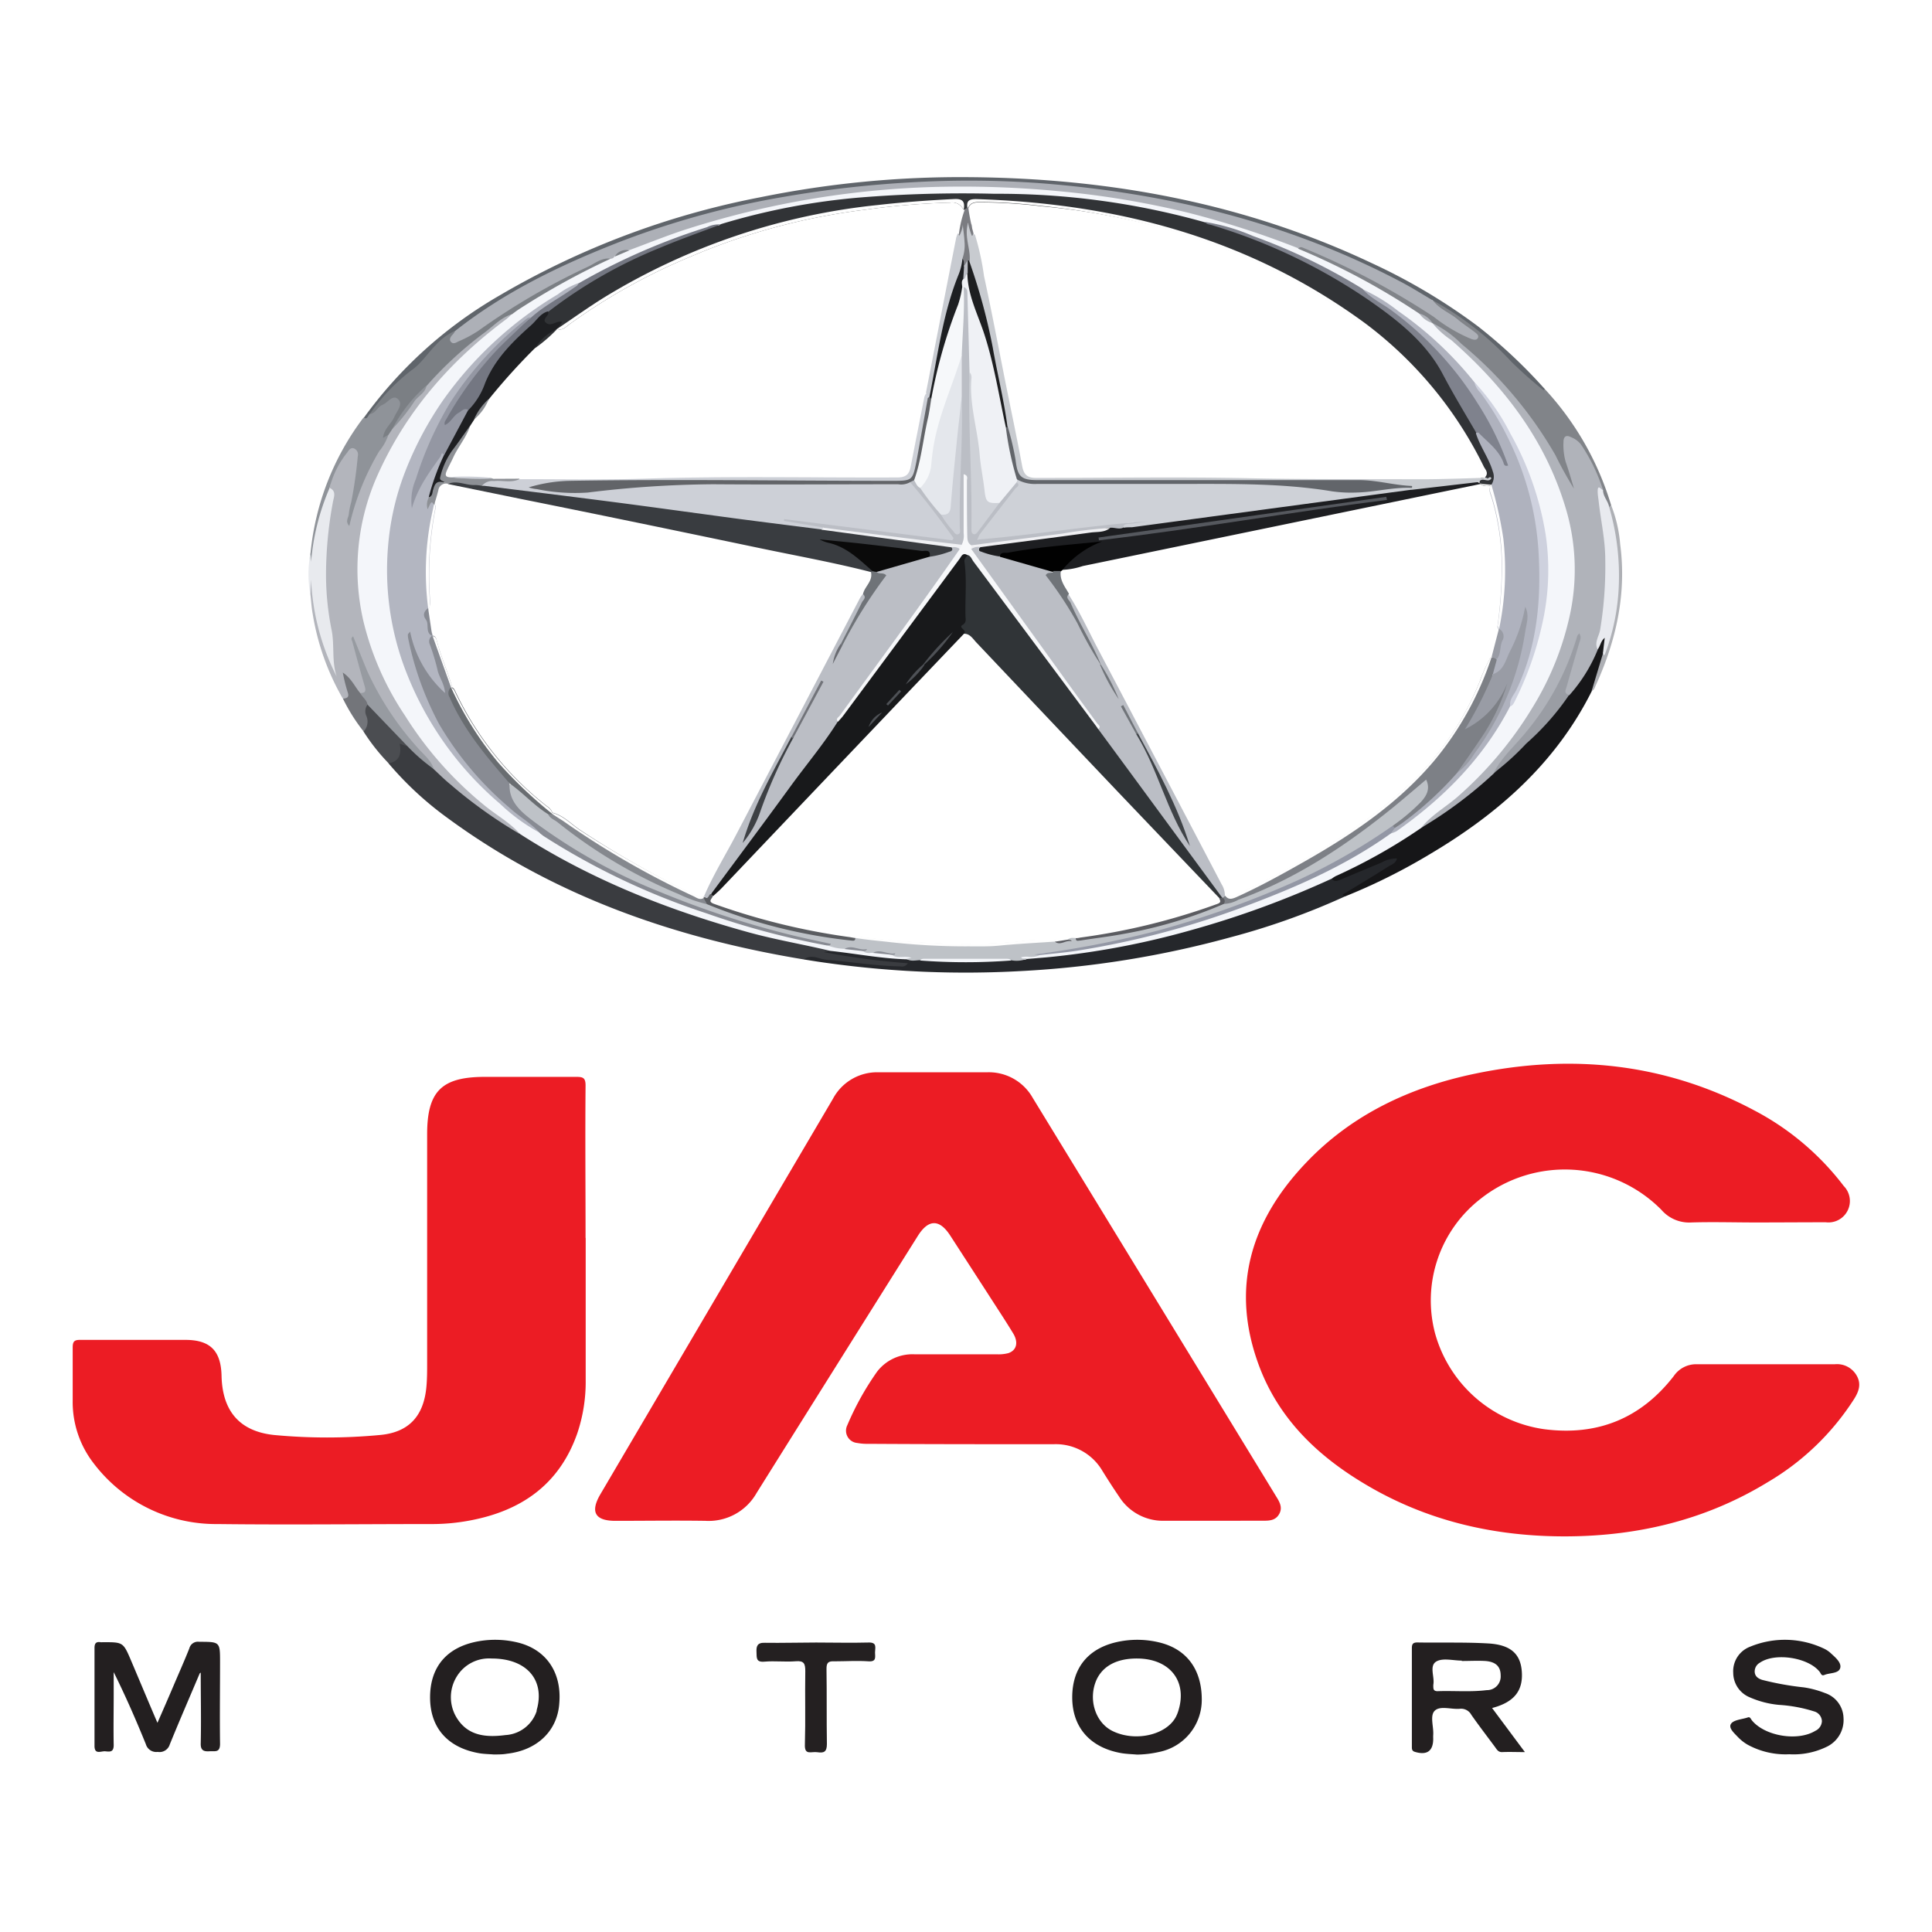 <svg id="Слой_1" data-name="Слой 1" xmlns="http://www.w3.org/2000/svg" viewBox="0 0 295 295"><defs><style>.cls-1{fill:none;}.cls-2{fill:#ec1c24;}.cls-3{fill:#3a3c40;}.cls-4{fill:#b3b5bc;}.cls-5{fill:#231f20;}.cls-6{fill:#25272b;}.cls-7{fill:#161618;}.cls-8{fill:#818489;}.cls-9{fill:#242021;}.cls-10{fill:#60656b;}.cls-11{fill:#8f9399;}.cls-12{fill:#e8eaee;}.cls-13{fill:#4b4d51;}.cls-14{fill:#73757a;}.cls-15{fill:#aeb0b5;}.cls-16{fill:#f4f6fa;}.cls-17{fill:#979ba1;}.cls-18{fill:#7b7f84;}.cls-19{fill:#bec2c7;}.cls-20{fill:#b0b3ba;}.cls-21{fill:#e8eaef;}.cls-22{fill:#9a9da4;}.cls-23{fill:#adb0b7;}.cls-24{fill:#313336;}.cls-25{fill:#b3b6c1;}.cls-26{fill:#afb2be;}.cls-27{fill:#888b93;}.cls-28{fill:#7f828d;}.cls-29{fill:#747782;}.cls-30{fill:#ced1de;}.cls-31{fill:#9397a5;}.cls-32{fill:#fefefe;}.cls-33{fill:#7d8086;}.cls-34{fill:#85888e;}.cls-35{fill:#696d71;}.cls-36{fill:#5a5c60;}.cls-37{fill:#5b5c61;}.cls-38{fill:#1d1e21;}.cls-39{fill:#c8cbd0;}.cls-40{fill:#1e1f22;}.cls-41{fill:#7b7c81;}.cls-42{fill:#9497a3;}.cls-43{fill:#8d9095;}.cls-44{fill:#999ca5;}.cls-45{fill:#303437;}.cls-46{fill:#18191b;}.cls-47{fill:#bbbec5;}.cls-48{fill:#010101;}.cls-49{fill:#707479;}.cls-50{fill:#cdd0d7;}.cls-51{fill:#c8cbd1;}.cls-52{fill:#ced1d7;}.cls-53{fill:#55585e;}.cls-54{fill:#f0f0f3;}.cls-55{fill:#62656a;}.cls-56{fill:#1d1e20;}.cls-57{fill:#1d1f22;}.cls-58{fill:#393c40;}.cls-59{fill:#6f7378;}.cls-60{fill:#f7f8fa;}.cls-61{fill:#4e5156;}.cls-62{fill:#3f4347;}.cls-63{fill:#0a0a0a;}.cls-64{fill:#3d4044;}.cls-65{fill:#f0f1f4;}.cls-66{fill:#717379;}.cls-67{fill:#696b71;}.cls-68{fill:#626468;}.cls-69{fill:#eff1f5;}.cls-70{fill:#e4e7ec;}.cls-71{fill:#f6f8fa;}</style></defs><rect class="cls-1" width="295" height="295"/><path class="cls-2" d="M270.61,189.16c-3.29,0-6.57-.1-9.85,0a5.61,5.61,0,0,1-4.58-1.93,20.73,20.73,0,0,0-27.56-1.72,19.65,19.65,0,0,0-7,20.57,20.23,20.23,0,0,0,16.62,14.64c8.14,1.07,14.8-1.61,19.84-8.12a4.12,4.12,0,0,1,3.56-1.79c7,0,14,0,21,0a3.45,3.45,0,0,1,3.3,1.63c.81,1.32.41,2.48-.31,3.64a39.29,39.29,0,0,1-13.22,12.74c-9.39,5.73-19.7,8.21-30.61,8.27-11.17.06-21.73-2.39-31.34-8.26-7-4.25-12.64-9.77-15.61-17.51-4.58-12-1.44-22.39,7.15-31.36,7-7.33,15.9-11.48,25.73-13.52,14.85-3.09,29.18-1.58,42.69,5.64a41.18,41.18,0,0,1,13.6,11.51,3.27,3.27,0,0,1-2.74,5.54C277.75,189.13,274.18,189.16,270.61,189.16Z" transform="translate(-2.5 -2.5)"/><path class="cls-2" d="M187.58,234.71c-2.46,0-4.93,0-7.39,0a7.92,7.92,0,0,1-6.82-3.7c-.87-1.27-1.7-2.57-2.52-3.88a8.24,8.24,0,0,0-7.47-4.11c-9.42,0-18.84,0-28.25-.06a8.3,8.3,0,0,1-1.73-.13,1.88,1.88,0,0,1-1.52-2.72,43.39,43.39,0,0,1,4.56-8.19,6.81,6.81,0,0,1,5.71-2.63h12.6a5.75,5.75,0,0,0,1.72-.18c1.25-.42,1.57-1.62.74-3-1.25-2.06-2.59-4.07-3.89-6.1q-2.87-4.44-5.74-8.87c-1.64-2.52-3.32-2.5-4.94.08q-12.31,19.59-24.6,39.22a8.41,8.41,0,0,1-7.81,4.28c-4.58-.07-9.17,0-13.76,0-3.12,0-3.89-1.36-2.28-4.09l26.32-44.77,9.17-15.58a7.64,7.64,0,0,1,7-4.05h16.51a7.69,7.69,0,0,1,7,3.91q18.56,30.36,37.1,60.74c.53.86,1.13,1.76.52,2.82s-1.66,1-2.69,1Z" transform="translate(-2.5 -2.5)"/><path class="cls-2" d="M91.93,191.5q0,10.86,0,21.73a24.64,24.64,0,0,1-1.28,8.12c-2.73,7.81-8.54,11.85-16.42,13.32a30.87,30.87,0,0,1-5.76.54c-10.91,0-21.83.13-32.74,0a23.44,23.44,0,0,1-18.94-9.29,15.26,15.26,0,0,1-3.19-9.57c0-2.7,0-5.41,0-8.11,0-.89.24-1.16,1.13-1.15,5.36,0,10.72,0,16.08,0,3.83,0,5.44,1.71,5.52,5.52.13,5.34,2.75,8.44,8,9a86,86,0,0,0,16.2,0c4.41-.4,6.68-2.9,7.08-7.38.11-1.2.11-2.41.11-3.62q0-17.46,0-34.91c0-6.57,2.21-8.77,8.8-8.77,4.68,0,9.37,0,14,0,1,0,1.39.15,1.39,1.31-.07,7.77,0,15.55,0,23.32Z" transform="translate(-2.5 -2.5)"/><path class="cls-3" d="M125.25,149c-19.72-3.26-38.18-9.67-54.44-21.62a51,51,0,0,1-9-8.34,4.56,4.56,0,0,0,1.58-2.86c.13-.78.82-.23,1.26,0,1.4,1.21,2.76,2.48,4.23,3.6a85,85,0,0,0,13.17,9.86,125.63,125.63,0,0,0,32.12,14.11c4.32,1.24,8.69,2.23,13.08,3.13.64.13,1.38.08,1.85.68a45.64,45.64,0,0,0,7.88,1.22c1.1.11,2.18.36,3.29.37.38,0,.9.07.91.52s-.46.67-.93.69a34,34,0,0,1-5.61-.38c-2.76-.3-5.54-.48-8.28-1A2.34,2.34,0,0,0,125.25,149Z" transform="translate(-2.5 -2.5)"/><path class="cls-4" d="M81.81,129.81a71.9,71.9,0,0,1-10.5-7.51c-.89-.72-1.71-1.54-2.55-2.32a70.55,70.55,0,0,1-7.7-9.53,38.09,38.09,0,0,1-4.21-8.88A47.84,47.84,0,0,1,58.47,107c.2.79.33,1.61-.93,1.56-1-.55-1.34-1.71-2.13-2.49a22.42,22.42,0,0,1,.53,2.26c.13.86-.21,1.2-1.07.88a38,38,0,0,1-4.63-13c-.18-1-.23-2-.35-3a10.83,10.83,0,0,1,0-2.67c.86.36.74,1,.76,1.61a41.56,41.56,0,0,0,3,12.67,4.94,4.94,0,0,1-.52-1.69c-.15-4.67-1.42-9.24-1.24-13.94a79.52,79.52,0,0,1,1-9.63,3.6,3.6,0,0,0-.07-2.4,11.12,11.12,0,0,1,2.88-6.11.93.93,0,0,1,1.18-.25,1.4,1.4,0,0,1,.68,1.49,39.06,39.06,0,0,1-1.4,8.53c.7-4.06,3-8,5.39-11.93a3.32,3.32,0,0,1,.69-1.08c1.86-2.11,3.46-4.42,5.22-6.61a49,49,0,0,1,6.78-6.65c1.56-1.36,3.28-2.52,4.94-3.75.45-.34.92-1,1.64-.44,0,.77-.61,1.05-1.09,1.41a62.93,62.93,0,0,0-13.76,14c-4.17,6-7.45,12.33-8.2,19.7a35.75,35.75,0,0,0,2.54,17.72,56.66,56.66,0,0,0,12.68,18.68,73,73,0,0,0,7.84,6.4C81.25,128.66,82,128.91,81.81,129.81Z" transform="translate(-2.5 -2.5)"/><path class="cls-5" d="M33,258c-1.53,3.62-3.1,7.23-4.58,10.87A1.63,1.63,0,0,1,26.58,270a1.65,1.65,0,0,1-1.81-1.18c-1.5-3.69-3.09-7.34-4.91-11v3.34c0,2.6-.05,5.21,0,7.81,0,1.12-.62,1-1.28.94s-1.66.58-1.65-.86c0-5,0-9.94,0-14.91,0-.69.22-1,.92-.89a1.38,1.38,0,0,0,.29,0c3.16,0,3.16-.05,4.4,2.87s2.57,6.11,4,9.44c.88-2,1.68-3.84,2.45-5.65s1.66-3.8,2.42-5.72a1.35,1.35,0,0,1,1.51-1c3.18,0,3.18,0,3.18,3.13,0,4.15-.06,8.3,0,12.44,0,1.4-.77,1.09-1.55,1.14s-1.43,0-1.4-1.16c.08-3.62,0-7.23,0-10.85Z" transform="translate(-2.5 -2.5)"/><path class="cls-6" d="M125.25,149c1.19-.9,2.37,0,3.54.06,3.74.31,7.46.94,11.24,1a1,1,0,0,0,1.08-.48,111.81,111.81,0,0,1-12.82-1.7l.89-.19c1.17-.73,2.37-.08,3.51,0,2.72.27,5.44.67,8.17.86a7.29,7.29,0,0,0,2.28.19,85.14,85.14,0,0,0,13.55,0,9.67,9.67,0,0,0,2.46-.14,138.09,138.09,0,0,0,22.2-3.7A151.82,151.82,0,0,0,204.14,137a4,4,0,0,1,1.5-.49c1.44.3,2.6-.53,3.82-1,1.48-.58,3-1.14,4.39-1.83a3.82,3.82,0,0,1,1.23-.38c.34,0,.72-.06.9.29s-.1.66-.34.86a21.65,21.65,0,0,1-3.23,2.16c-1.21.69-2.4,1.41-3.66,2-.33.16-.74.26-.81.73a109.62,109.62,0,0,1-17.64,6.3,150.08,150.08,0,0,1-31.86,5.13,152.4,152.4,0,0,1-29.27-1.18C127.86,149.42,126.55,149.21,125.25,149Z" transform="translate(-2.5 -2.5)"/><path class="cls-7" d="M207.94,139.35c-.83-.2-.15-.41,0-.51,2.16-1.33,4.36-2.62,6.5-4,.49-.31,1.18-.48,1.37-1.26a4.43,4.43,0,0,0-2.33.61L207,136.89c-.42.16-.84.25-1.14-.24.09-.6.61-.69,1-.9a130.18,130.18,0,0,0,12.51-7.05,94.12,94.12,0,0,0,11-8.37,90,90,0,0,0,7.27-7,41.79,41.79,0,0,0,4.18-4.92A51.55,51.55,0,0,0,245,104a16.17,16.17,0,0,0,1.23-2.59,5.94,5.94,0,0,1,.63-1.26c.17-.26.35-.65.75-.48s.35.55.29.88c-.09.56-.16,1.12-.28,1.67a31.42,31.42,0,0,1-2.06,5.79c-5.5,11-14.29,18.72-24.66,24.87A90.21,90.21,0,0,1,207.94,139.35Z" transform="translate(-2.5 -2.5)"/><path class="cls-5" d="M230.33,263.3c3.4-.89,4.78-2.67,4.53-5.66-.22-2.61-1.7-4-5.11-4.2-3.6-.21-7.23-.09-10.85-.15-.67,0-.82.28-.82.86,0,5,0,10,0,15.07,0,.33,0,.63.45.77,1.85.56,2.81-.11,2.81-2a5.61,5.61,0,0,1,0-.58c.09-1.29-.57-3,.28-3.74s2.48-.14,3.77-.25a1.77,1.77,0,0,1,1.77.92c1.16,1.66,2.4,3.27,3.6,4.89.28.38.49.82,1.1.8,1.08-.05,2.16,0,3.48,0ZM222,260.73c-.43,0-.63-.16-.64-.58a3.09,3.09,0,0,1,0-.43c.22-1.21-.69-2.9.5-3.55,1-.54,2.54-.11,3.84-.11v.06c1.21,0,2.42-.07,3.61,0,1.6.12,2.33.87,2.33,2.21a2.09,2.09,0,0,1-2.14,2.24C227,260.88,224.49,260.64,222,260.73Z" transform="translate(-2.5 -2.5)"/><path class="cls-5" d="M275.72,270.36a12.07,12.07,0,0,1-6.39-1.47,6.83,6.83,0,0,1-1.47-1.16c-.54-.58-1.46-1.36-1.06-2s1.7-.69,2.6-1c.34-.12.44.27.62.48,2,2.4,7,3.21,9.67,1.57a1.71,1.71,0,0,0,1-1.47,1.61,1.61,0,0,0-1.18-1.49,22.24,22.24,0,0,0-5.38-1,14.33,14.33,0,0,1-4.45-1.15,4.06,4.06,0,0,1-2.53-3.73,4,4,0,0,1,2.57-4,13.91,13.91,0,0,1,11.35.32,4.09,4.09,0,0,1,1.06.75c.68.62,1.61,1.42,1.34,2.23s-1.56.67-2.37,1c-.49.22-.55-.2-.74-.45-1.71-2.21-6.83-3-9.14-1.41a1.53,1.53,0,0,0-.79,1.44c.06.69.58,1,1.13,1.18a44.56,44.56,0,0,0,6.39,1.15,14.69,14.69,0,0,1,3.2.86,4.13,4.13,0,0,1,2.84,3.82,4.52,4.52,0,0,1-2.41,4.31A11.49,11.49,0,0,1,275.72,270.36Z" transform="translate(-2.5 -2.5)"/><path class="cls-5" d="M179.73,253.34a14.3,14.3,0,0,0-6-.25c-4.85.83-7.51,3.87-7.51,8.58,0,4.55,2.7,7.66,7.45,8.51.8.14,1.63.16,2.45.23a16,16,0,0,0,3.31-.39A8.11,8.11,0,0,0,186,262C186,257.52,183.8,254.41,179.73,253.34Zm2.7,10.36a5.63,5.63,0,0,1-.37.93c-1.47,2.81-6.24,3.88-9.69,2.18-2.66-1.31-3.77-4.93-2.41-7.89,1-2.08,3.13-3.2,6.18-3.18C181.11,255.76,183.83,259.19,182.43,263.7Z" transform="translate(-2.5 -2.5)"/><path class="cls-5" d="M81.61,253.31a14.62,14.62,0,0,0-5.89-.23c-4.89.82-7.53,3.83-7.55,8.55s2.73,7.76,7.55,8.58c.75.12,1.53.13,2.13.18.8,0,1.43,0,2.05-.11,4.63-.52,7.72-3.49,8-7.71C88.29,257.88,85.92,254.39,81.61,253.31Zm2.83,10.33a.74.74,0,0,1,0,.14,5.33,5.33,0,0,1-4.75,3.65c-2.78.36-5.54.2-7.28-2.37a6,6,0,0,1-.16-6.58,5.77,5.77,0,0,1,5.3-2.74C83,255.73,85.76,259.11,84.44,263.64Z" transform="translate(-2.5 -2.5)"/><path class="cls-8" d="M238.38,61.91A45.13,45.13,0,0,1,248.5,79.62c.1.32-.09.37-.35.35a4.83,4.83,0,0,1-1.21-2.54,26.3,26.3,0,0,0-3.18-6.63,2,2,0,0,0-.38-.43c-.41-.33-.83-.85-1.37-.67s-.41.91-.39,1.4a18.39,18.39,0,0,0,1.12,4.48,9.93,9.93,0,0,1,.36,1.09c.05.3,0,.6-.31.72a.58.58,0,0,1-.63-.25,3.42,3.42,0,0,1-.57-1,56,56,0,0,0-14.78-19.6,57.71,57.71,0,0,0-5.4-4.35,2.52,2.52,0,0,1-.33-.24A6,6,0,0,0,219,50.59c-3.2-2-6.32-4.05-9.71-5.69-2.17-1-4.29-2.19-6.51-3.13a5.65,5.65,0,0,1-2.11-1.21c.23-.94.87-.54,1.34-.35a124.51,124.51,0,0,1,11.48,5.49,110.88,110.88,0,0,1,11.15,7,9,9,0,0,0,2.8,1.12,19.92,19.92,0,0,0-4.16-3.39c-.78-.58-1.87-.87-2.06-2.06.5-.43.77.05,1.11.26a59.92,59.92,0,0,1,11.51,9.12A31.36,31.36,0,0,0,238.38,61.91Z" transform="translate(-2.5 -2.5)"/><path class="cls-9" d="M127.11,253.3c2.66,0,5.32.07,8,0,1.37-.05,1,.82,1,1.51s.26,1.45-1,1.36c-1.73-.12-3.48,0-5.21,0-.95-.05-1.21.23-1.2,1.18.06,3.82,0,7.63.06,11.45,0,1.21-.47,1.4-1.44,1.25s-2,.55-1.92-1.21c.11-3.72,0-7.44.06-11.16,0-1.14-.18-1.63-1.46-1.52-1.58.13-3.19-.08-4.77.06-1.32.12-1.18-.6-1.22-1.46s.09-1.47,1.29-1.42C121.89,253.38,124.51,253.3,127.11,253.3Z" transform="translate(-2.5 -2.5)"/><path class="cls-10" d="M238.38,61.91a1.48,1.48,0,0,1-.2.17,60.48,60.48,0,0,1-5-4.44,47,47,0,0,0-11.94-9.3,2.85,2.85,0,0,1-1.74-.61,124.6,124.6,0,0,0-36.71-13.82,164.3,164.3,0,0,0-21.62-3.09,130.69,130.69,0,0,0-17.36-.28c-14.08.7-27.94,2.8-41.34,7.34-10.76,3.65-21,8.35-30.13,15.19a23.09,23.09,0,0,0-5.55,5,5.9,5.9,0,0,1-1.19,1.25C62.93,61,61.08,63.51,59.21,66c-.76.81-.84.83-1.17.31A66.58,66.58,0,0,1,78.75,47.63a125.53,125.53,0,0,1,39.79-15,153.27,153.27,0,0,1,31.9-3.08c21.44.16,42.14,3.94,61.65,13.19a90,90,0,0,1,16.1,9.6A78.44,78.44,0,0,1,238.38,61.91Z" transform="translate(-2.5 -2.5)"/><path class="cls-11" d="M58,66.27c.6.34.66-.27.92-.53,1-.79,1.73-1.94,3-2.42.49-.19,1-.5,1.49-.14s.45,1,.29,1.58A11.83,11.83,0,0,1,62,67.9c-.18.26-.86.54-.2,1a7.58,7.58,0,0,1-1.39,2.48,39.43,39.43,0,0,0-4.57,11.43c-.69-.71-.11-1.27-.08-1.81a10.42,10.42,0,0,1,.37-1.83,67.66,67.66,0,0,0,1-7,1,1,0,0,0-.59-1.2c-.5-.18-.79.28-1,.6A13.89,13.89,0,0,0,52.83,77a3.59,3.59,0,0,1-.32,1.83,34.15,34.15,0,0,0-1.87,8.6c0,.51,0,.5-.64,1.31a2.76,2.76,0,0,1-.08-1.83A40.71,40.71,0,0,1,58,66.27Z" transform="translate(-2.5 -2.5)"/><path class="cls-12" d="M49.92,86.89,50,88.28A35.84,35.84,0,0,1,52.83,77c1.09.49.63,1.43.51,2.13a60.4,60.4,0,0,0-1.06,11.3,42.92,42.92,0,0,0,.83,8.15c.51,2.38,0,4.86.8,7.22A36.07,36.07,0,0,1,50,91l-.12,2.28A17.22,17.22,0,0,1,49.92,86.89Z" transform="translate(-2.5 -2.5)"/><path class="cls-13" d="M64.69,116.45l-1.17-.4c.3,1.55,0,2.7-1.68,3A30.4,30.4,0,0,1,58,114.19c.41-1.36-.45-2.82.35-4.14.45-.18.73.14,1,.4,1.69,1.64,3.37,3.3,5,5C64.61,115.71,65,116,64.69,116.45Z" transform="translate(-2.5 -2.5)"/><path class="cls-14" d="M58.62,110.09a1.69,1.69,0,0,0-.17,1.75,2.19,2.19,0,0,1-.43,2.35,27.52,27.52,0,0,1-3.15-5c.61-.09,1-.2.72-1a25.2,25.2,0,0,1-.75-3c1.33.89,1.83,2.16,2.66,3.14C58.12,108.76,58.94,109.06,58.62,110.09Z" transform="translate(-2.5 -2.5)"/><path class="cls-15" d="M248.21,79.91l.29-.29a20.78,20.78,0,0,1,1.39,6c1,7.57-.62,14.73-3.76,21.6-.13.29-.22.66-.6.78.59-1.94,1.17-3.88,1.76-5.82a29.82,29.82,0,0,0,1.87-8.62,33.62,33.62,0,0,0-1-12.14C248,80.94,247.81,80.4,248.21,79.91Z" transform="translate(-2.5 -2.5)"/><path class="cls-16" d="M200.71,40.47a107.75,107.75,0,0,1,18.49,9.91c.66.51,1.39.91,2,1.45h0A58.66,58.66,0,0,1,238,70.56c3.32,6,5.52,12.34,5.36,19.28a41.29,41.29,0,0,1-5.7,19.51,59.49,59.49,0,0,1-10.46,13.42c-2.35,2.3-5.12,4.08-7.67,6.13a84.43,84.43,0,0,1-13.07,7.37,4.21,4.21,0,0,0-.59.38,143.09,143.09,0,0,1-21.37,7.84,124,124,0,0,1-22.2,4.19l-3,.25a1.17,1.17,0,0,1-1.25-.13c.84-1.06,2.08-.35,3-.73a129.2,129.2,0,0,0,27.74-6.21,117.84,117.84,0,0,0,23-10.44c.95-.58,1.76-1.35,2.76-1.85a22.11,22.11,0,0,0,5.19-3.63A54,54,0,0,0,233,110a44,44,0,0,0,5.24-17.14c1.05-12.15-3.39-22.43-10.71-31.75A63.69,63.69,0,0,0,212,47.69a13.74,13.74,0,0,0-1.64-.91A108.14,108.14,0,0,0,195,39.42c-2.89-1.06-5.72-2.31-8.83-2.64a102.71,102.71,0,0,0-17.45-3.4,168.51,168.51,0,0,0-19.06-.85,139.74,139.74,0,0,0-27.92,2.3c-3,.59-5.9,1.46-8.85,2.2-4,.62-7.65,2.21-11.32,3.77S94.42,44.16,91,46a46.89,46.89,0,0,0-7.47,4.66,54.49,54.49,0,0,0-13,13.19,46.77,46.77,0,0,0-8,19.33c-1.74,10.85.72,20.77,6.42,30a51.08,51.08,0,0,0,16.31,16.33c10.71,7,22.51,11.56,34.79,15,2.93.81,5.91,1.37,8.85,2.1a27,27,0,0,0,2.67.43,23.27,23.27,0,0,1,2.76.42,4.62,4.62,0,0,0,1.61.18c1,.09,1.93.32,2.91.42a19,19,0,0,0,2.26.19c.34.09.89.1.76.6-.1.35-.58.18-.9.13-3.93-.11-7.79-.87-11.69-1.29-4.16-1-8.38-1.7-12.5-2.84-12.31-3.4-24.09-8.06-34.87-15-1.51-1.71-3.51-2.82-5.26-4.23a56,56,0,0,1-12.32-13.87A44.5,44.5,0,0,1,58,97.39a35.1,35.1,0,0,1,2-22c4.36-9.92,11.21-17.78,19.84-24.18a10.21,10.21,0,0,0,.83-.78c.07-.68.65-.92,1.12-1.22A106.8,106.8,0,0,1,95.57,41.7c.26-.09.53-.19.79-.31.79-.37,1.58-.78,2.39-1.12a125.12,125.12,0,0,1,34.69-8.79,137.5,137.5,0,0,1,18.48-.93c16.14.37,31.89,2.83,47,8.81C199.56,39.63,200.3,39.78,200.71,40.47Z" transform="translate(-2.5 -2.5)"/><path class="cls-17" d="M58.62,110.09c-.13-.74-.81-1.14-1.12-1.77.72,0,.92-.22.7-1-.67-2.26-1.27-4.53-1.89-6.81-.06-.24-.34-.5.11-.85.72,1.78,1.42,3.53,2.14,5.27a45.9,45.9,0,0,0,7.53,11.54c.93,1.12,2.19,2,2.67,3.47a27.35,27.35,0,0,1-4.07-3.53Z" transform="translate(-2.5 -2.5)"/><path class="cls-18" d="M95.74,42a113.28,113.28,0,0,0-14.11,7.79c-.31.21-.61.44-.92.67-1.66.5-2.82,1.77-4.15,2.77a57.34,57.34,0,0,0-8.93,8.2A59.54,59.54,0,0,0,62.41,68l-.59.89-.84.48c.14-1.41,1.26-2.13,1.73-3.21.39-.9,1.39-1.93.57-2.71s-1.56.54-2.37.86-1,1.29-1.95,1.41A30,30,0,0,1,65.38,59c1.45-1,2.48-2.65,3.77-3.93A8.76,8.76,0,0,1,72,53c.23.44-.31.8-.13,1.37a11.5,11.5,0,0,0,3.6-1.76A107.29,107.29,0,0,1,94.12,42C95.15,41.5,95.14,41.48,95.74,42Z" transform="translate(-2.5 -2.5)"/><path class="cls-11" d="M62.41,68a22.59,22.59,0,0,1,5.22-6.64c-.17,1.09-1.19,1.56-1.79,2.33A28.6,28.6,0,0,1,62.41,68Z" transform="translate(-2.5 -2.5)"/><path class="cls-19" d="M220.7,123.56a4.71,4.71,0,0,1-1,1.72,37.21,37.21,0,0,1-2.85,2.48,10.27,10.27,0,0,1-1.42,1.09l0,0-.17.11-.33.23a77.18,77.18,0,0,1-6.83,4.34h0c-1.47.83-3,1.62-4.51,2.35a135.76,135.76,0,0,1-30.28,10.36,90.66,90.66,0,0,1-12.25,1.9s.22,0,.24.16a1.27,1.27,0,0,1-.23.12,3.49,3.49,0,0,1-1.67.16,3.22,3.22,0,0,0-1,.1l.06.06c.23.26.6,0,.85.16a4.26,4.26,0,0,1-2.37.23,21.94,21.94,0,0,0-4.86,0c-2.54.1-5.08-.1-7.61-.14a3,3,0,0,0-1.42.12c-.71,0-1.45.25-2.12-.19l.8-.19-.12,0a3.18,3.18,0,0,0-.52-.1c-.81-.08-1.59.15-2.27-.24a.57.57,0,0,1-.13-.08c-.95-.15-1.86-.63-2.86-.32l-.36,0h0a1.51,1.51,0,0,1-.94-.11.69.69,0,0,1-.21-.15,4.59,4.59,0,0,0-2.83-.35,7.6,7.6,0,0,1-2.66-.54c-3.93-1.1-8-1.84-11.85-3.05-8.94-2.76-17.68-6-25.76-10.65-1.8-1-3.58-2.16-5.31-3.37l-.88-.61a26.41,26.41,0,0,1-2.43-1.9,10.67,10.67,0,0,1-1.89-2.22,2.81,2.81,0,0,1-.43-2.73l.09,0a.24.24,0,0,1,.1,0c.7-.29,1.11.37,1.48.72,1.44,1.33,3,2.5,4.51,3.72h0l.2.15a79.73,79.73,0,0,0,22.43,13c.4.14.8.25,1.2.36l.32.09.14,0,.14.05a83,83,0,0,0,17.49,4.83,15.8,15.8,0,0,0,4,.47,4.39,4.39,0,0,0,.93-.19q5.79.77,11.62,1a92.39,92.39,0,0,0,12.67-.18,36.47,36.47,0,0,1,5.62-.33,4.28,4.28,0,0,0,1.85.09h.24a1.71,1.71,0,0,1,.54.1s.16-.16-.07,0c-.07,0-.15,0-.2-.14a.33.33,0,0,1,0-.13c.29-.5.73-.43,1.19-.35a3.89,3.89,0,0,0,.74.15,13.64,13.64,0,0,0,3.82-.4A79.08,79.08,0,0,0,189,140.3l.13-.05.13,0,.24-.07a52.09,52.09,0,0,0,10.91-4.68,103.57,103.57,0,0,0,18.41-13.2c.46-.4.88-1.3,1.63-.72S220.94,122.82,220.7,123.56Z" transform="translate(-2.5 -2.5)"/><path class="cls-16" d="M143,149.16c.19-.29.48-.26.77-.26h12.35c.29,0,.58,0,.77.26A92,92,0,0,1,143,149.16Z" transform="translate(-2.5 -2.5)"/><path class="cls-20" d="M219.5,128.9c1.6-2,3.82-3.19,5.69-4.85a58.08,58.08,0,0,0,11.41-13.68,45.15,45.15,0,0,0,5.66-14.22,32.56,32.56,0,0,0-.74-16.22c-3.12-10.34-9.41-18.49-17.42-25.5a12.86,12.86,0,0,1-2.87-2.59A16,16,0,0,1,225.64,55,62.13,62.13,0,0,1,240,72a56,56,0,0,0,2.84,5.12c-.42-1.37-.8-2.76-1.28-4.11a9.54,9.54,0,0,1-.33-3c0-.94.46-1.12,1.17-.75a3.62,3.62,0,0,1,1.49,1.09,27.17,27.17,0,0,1,3.39,7c-.66.43-.33,1-.26,1.58a63.11,63.11,0,0,1,1,11.8c-.16,3.51-.26,7-1.55,10.37a.86.86,0,0,0,0,.57,24,24,0,0,1-4.36,7c-.88-.19-1-.27-.75-1.3a39.75,39.75,0,0,1,1.47-5,15.29,15.29,0,0,0,.58-1.89c-2.13,8.09-7.41,14.17-12.85,20.15A64.46,64.46,0,0,1,219.5,128.9Z" transform="translate(-2.5 -2.5)"/><path class="cls-21" d="M246.45,101.66c-.56-1.07.21-2,.38-3a59.37,59.37,0,0,0,.78-10.73c0-3-.67-5.88-1-8.83-.06-.52-.15-1-.16-1.56,0-1.19.5-.3.82-.21,0,1,.77,1.66.93,2.57a37.43,37.43,0,0,1,1.43,12.93,33.13,33.13,0,0,1-2,9.38c-.22.61-.26.22-.37,0,.08-.74.17-1.48.27-2.32C246.9,100.39,246.87,101.14,246.45,101.66Z" transform="translate(-2.5 -2.5)"/><path class="cls-22" d="M230.54,120.57c1.24-2.5,3.4-4.28,5.09-6.43a40.65,40.65,0,0,0,7.7-14.53,1.66,1.66,0,0,1,.31-.4c.41.62.08,1.13-.06,1.64q-.95,3.25-1.87,6.51c-.15.5-.47,1,.38,1.25a39.19,39.19,0,0,1-6.54,7.42A40,40,0,0,1,230.54,120.57Z" transform="translate(-2.5 -2.5)"/><path class="cls-23" d="M95.74,42c-1.38-.19-2.4.74-3.51,1.25A104.35,104.35,0,0,0,75.55,53a18.87,18.87,0,0,1-3,1.61c-.35.17-.83.51-1.19.1s0-.87.35-1.22c.12-.15.21-.32.32-.48,7.34-5.79,15.63-9.84,24.26-13.25a130.08,130.08,0,0,1,26-7.22,167.26,167.26,0,0,1,19.35-2.2,150.36,150.36,0,0,1,19.8.14c19.29,1.5,37.8,6,55,15.07,1.65.87,3.24,1.88,4.86,2.83,1,1.33,2.54,1.86,3.75,2.87.8.68,1.7,1.25,2.54,1.89.33.26.82.57.55,1s-.84.18-1.28,0a24.21,24.21,0,0,1-5.42-3.25,117.46,117.46,0,0,0-19.76-10.47c-.31-.13-.61-.32-.91,0A140,140,0,0,0,184,35a135.93,135.93,0,0,0-19.45-3.27A156,156,0,0,0,147.67,31a136.72,136.72,0,0,0-41,6.71c-2.73.92-5.41,2-8.12,3a3.65,3.65,0,0,0-2.23.95A.61.61,0,0,1,95.74,42Z" transform="translate(-2.5 -2.5)"/><path class="cls-20" d="M221.22,51.83a3.78,3.78,0,0,1-2-1.45A3.26,3.26,0,0,1,221.22,51.83Z" transform="translate(-2.5 -2.5)"/><path class="cls-24" d="M230.25,76.62h0l-.12,0a1.85,1.85,0,0,1-1.23,0,1.13,1.13,0,0,1-.34-.23.9.9,0,0,1-.15-.18h0a1.36,1.36,0,0,1,0-.17h0c-.09-.54.22-.66.78-.5.11,0,.21.14.35.08a.49.49,0,0,1-.3-.33.06.06,0,0,1,0,0,.14.14,0,0,1,0-.06c-1.36-3.77-3.67-7-5.92-10.25-5.58-8.08-13.16-13.86-21.61-18.65a97.67,97.67,0,0,0-21.61-9A109.16,109.16,0,0,0,161.57,34a81.43,81.43,0,0,0-9.37-.6c-.75,0-1.46,0-1.83.84l-.13.12a.39.39,0,0,1-.1.08.5.5,0,0,1-.48.07h0l-.07,0a1.84,1.84,0,0,0-2-1.07,115.12,115.12,0,0,0-13.11,1.1,98,98,0,0,0-26.87,7.29A90.46,90.46,0,0,0,89.39,52.06c-.45.34-.87.8-1.52.75-.13,0-.18-.05-.21-.15v0c0-.25,0-.67-.5-.44a1.18,1.18,0,0,1-1.56-.29c-.34-.49-.1-.92.14-1.33h0l.14-.24.09-.19h0a3.45,3.45,0,0,0,.14-.34,21,21,0,0,1,1.67-1.46h0a30.65,30.65,0,0,1,2.83-1.93c.9-.55,1.82-1.07,2.73-1.6.6-.34,1.21-.68,1.83-1l0,0A98.08,98.08,0,0,1,111.32,37a2.76,2.76,0,0,1,.64-.05.76.76,0,0,0,.59-.22,102.8,102.8,0,0,1,21.22-4.07,194.55,194.55,0,0,1,20.63-.57,116.25,116.25,0,0,1,32.07,4.35,92.62,92.62,0,0,1,18.23,7.32l.09,0c2,1.09,4,2.28,5.91,3.57l1.05.71c.49.34,1,.68,1.44,1a40,40,0,0,1,8.2,7.71,14.15,14.15,0,0,1,2.47,4.23,15,15,0,0,0,1.84,3.28c.83,1.32,1.65,2.65,2.36,4a1.74,1.74,0,0,1,.1.19,0,0,0,0,1,0,0,42.34,42.34,0,0,1,2.67,5.76C231.12,75.25,231.19,76.06,230.25,76.62Z" transform="translate(-2.5 -2.5)"/><path class="cls-25" d="M90.83,46.09a.54.54,0,0,1-.2.32c-.17.15-.4.24-.58.37-.73.55-1.49,1.06-2.25,1.56h0a45,45,0,0,0-4.12,2.9c-.52.34-1,.7-1.52,1.08a35,35,0,0,0-4.59,4.18c-.27.3-.54.59-.8.89a47.85,47.85,0,0,0-7,10,71.67,71.67,0,0,0-4.27,11.51,14.41,14.41,0,0,1,1.71-3.61c.74-1.18,1.63-2.27,2.44-3.41.33-.46.6-.47.75-.16h0l0,.12a2.63,2.63,0,0,1,.06.34c-.59,1.5-1.15,3-1.66,4.55h0l-.21.62h0c-.09.29-.18.57-.28.86,0,.08,0,.17-.08.25v0a2.12,2.12,0,0,0-.33.92c0,.1,0,.18,0,.23s0-.17.08-.23c.49-.48.65-.63.8-.31a1.79,1.79,0,0,1,.11.29h0c0,.14.1.32.16.54a53,53,0,0,0-.82,14.93,3.3,3.3,0,0,0-.25.63,3.85,3.85,0,0,0-.08,1.75,12.09,12.09,0,0,0,.56,1.9l.1.27s0,.1,0,.14,0,0,0,0a.52.52,0,0,1,0,.21s0,.1,0,.15a2.83,2.83,0,0,0,.21,2.1A47.59,47.59,0,0,0,70.52,107c.2.44.47,1,0,1.31h0l0,0c-.39.18-.76-.23-1-.52a16.2,16.2,0,0,1-3.83-6.17,41.91,41.91,0,0,0,10.39,19.56,68,68,0,0,0,6.61,6.1h0c.63.5,1.27,1,1.93,1.45a1.77,1.77,0,0,1,.49.45h0a.55.55,0,0,1,.09.29.74.74,0,0,1-.06.31,28.51,28.51,0,0,1-6.29-4.55,50.33,50.33,0,0,1-14.8-21.39,42.91,42.91,0,0,1-2.29-18A40.55,40.55,0,0,1,64,75.49a52.29,52.29,0,0,1,6.24-12A57.49,57.49,0,0,1,87.67,47.45a11.92,11.92,0,0,1,3.15-1.72A.64.64,0,0,1,90.83,46.09Z" transform="translate(-2.5 -2.5)"/><path class="cls-26" d="M236.71,101.11c-.27,1.06-.59,2.12-1,3.17a65.38,65.38,0,0,1-2.63,6.07c-4.07,7.9-10.16,14-17.33,19.06a4,4,0,0,1-.93.36.72.72,0,0,1,0-.31.5.5,0,0,1,.09-.25,2.12,2.12,0,0,1,.44-.4l0,0h0c1.5-1.09,2.93-2.25,4.31-3.48a0,0,0,0,1,0,0c1.81-1.62,3.53-3.35,5.18-5.15.51-.5,1-1,1.45-1.56v0a39.09,39.09,0,0,0,5.5-9c.42-.89.8-1.8,1.13-2.71a50.22,50.22,0,0,0,2.36-10.26,18,18,0,0,1-1.29,4,22.68,22.68,0,0,1-2,4c-.37.52-.7,1.21-1.56.86h0c-.46-.87.12-1.58.33-2.35l0-.09a1.42,1.42,0,0,1,.05-.16,8.22,8.22,0,0,0,.61-3.84,2.79,2.79,0,0,0-.1-.39,3,3,0,0,0-.18-.47,66.24,66.24,0,0,0,.66-9.34,36.39,36.39,0,0,0-1.55-10.38c-.17-.58-.51-1.16-.17-1.77a.65.65,0,0,1,.1-.15,2.19,2.19,0,0,0,.26-2.08c-.61-2.06-1.94-3.78-2.58-5.82a.83.83,0,0,1,.15-.24c.26-.27.55.09.73.26a20.17,20.17,0,0,1,2.79,2.85c-.53-1.1-1-2.37-1.73-3.55-1-1.61-1.72-3.34-2.75-4.91a46.92,46.92,0,0,0-3.33-4.36,59.48,59.48,0,0,0-11.6-10.35,4.19,4.19,0,0,0-.42-.24,2.45,2.45,0,0,1-1.05-.71,1.1,1.1,0,0,1-.17-.49,1.5,1.5,0,0,1,0-.3A26.41,26.41,0,0,1,216,50a54.81,54.81,0,0,1,11.59,10.81,51.44,51.44,0,0,1,6.11,9.82s0,0,0,0a42.11,42.11,0,0,1,3.67,12.5A47.25,47.25,0,0,1,236.71,101.11Z" transform="translate(-2.5 -2.5)"/><path class="cls-27" d="M129.31,146.71a.47.47,0,0,1-.1.11c-.09.08-.28,0-.43.05a122.05,122.05,0,0,1-18.4-4.91,108.35,108.35,0,0,1-24.91-11.82l-.46-.35a9.16,9.16,0,0,0-1-1c-1.19-1.06-2.57-1.88-3.77-3a49.77,49.77,0,0,1-10.71-12.76,48,48,0,0,1-4.68-12.94,2.77,2.77,0,0,1-.07-.7c0-.07.1-.15.34-.45a17.17,17.17,0,0,0,5.27,9.32l.06.05a.22.22,0,0,1,0-.08c-.13-1.37-.86-2.28-1.12-3.33a32.84,32.84,0,0,0-1.2-4,1.08,1.08,0,0,1,.37-1.35h0c.47,0,.61.41.69.75.61,2.36,1.61,4.59,2.3,6.91l-.06.24a1.42,1.42,0,0,0,0,.2,3,3,0,0,0,.34,1.91,42,42,0,0,0,6.83,9.93,10.48,10.48,0,0,1,1.7,2.63v.13c-.09,2.79,1.89,4.3,3.79,5.75a85,85,0,0,0,19.23,10.71,140.29,140.29,0,0,0,19.27,6.38c2.14.54,4.3,1,6.45,1.46C129.12,146.62,129.46,146.53,129.31,146.71Z" transform="translate(-2.5 -2.5)"/><path class="cls-28" d="M210.53,46.59c1.29,1.52,3.15,2.29,4.69,3.49a51,51,0,0,1,12.9,14,45,45,0,0,1,4.66,9.5c-.61.21-.65-.27-.74-.51-.75-1.93-2.42-3.08-3.77-4.49-.05-.06-.24,0-.36,0-1.75-3-3.52-5.92-5.14-9-2.55-4.82-6.83-8.17-11.25-11.24a86.49,86.49,0,0,0-24-11.47c-.35-.11-.79-.09-1-.48a30.83,30.83,0,0,1,7.29,2.14A90.22,90.22,0,0,1,210.53,46.59Z" transform="translate(-2.5 -2.5)"/><path class="cls-29" d="M83.58,51c2-1.81,4.38-3,6.54-4.55.27-.2.59-.32.7-.67a97.91,97.91,0,0,1,19.63-8.59,4.11,4.11,0,0,1,2.1-.42c-3.09,1.18-6.21,2.27-9.26,3.56a71.81,71.81,0,0,0-17.11,9.8c-1.61,1.92-3.68,3.35-5.38,5.2A32.44,32.44,0,0,0,76,62.77a5.85,5.85,0,0,1-1.87,2.51,4.19,4.19,0,0,0-2.37,1.53c-.4.38-.83,1.11-1.4.64s0-1.06.31-1.53a58.35,58.35,0,0,1,5.82-8.24A55.57,55.57,0,0,1,83.58,51Z" transform="translate(-2.5 -2.5)"/><path class="cls-30" d="M233.12,110.35c-.23-1,.55-1.73.92-2.51,3.21-6.72,3.8-13.87,3.38-21.12a44.89,44.89,0,0,0-4.63-17.28,43.44,43.44,0,0,0-4.26-7,3.39,3.39,0,0,1-.92-1.6,33.74,33.74,0,0,1,5.51,7.86,46.43,46.43,0,0,1,5.39,15.44,37,37,0,0,1-.28,12.46,50.51,50.51,0,0,1-4.4,12.91C233.66,109.83,233.52,110.2,233.12,110.35Z" transform="translate(-2.5 -2.5)"/><path class="cls-31" d="M215.47,128.94l-.61.83c-7,5-14.76,8.34-22.73,11.3a130.84,130.84,0,0,1-25,6.57c-1.95.31-3.92.47-5.87.69l-.83-.08a153.6,153.6,0,0,0,18.91-3.67,146.08,146.08,0,0,0,20.9-7.48,92.06,92.06,0,0,0,14.89-8.5C215.26,128.7,215.45,128.74,215.47,128.94Z" transform="translate(-2.5 -2.5)"/><path class="cls-27" d="M131.44,147.41c1.16-.73,2.26.31,3.46,0-.1.13-.14.22-.21.24a1.94,1.94,0,0,1-.42.07Z" transform="translate(-2.5 -2.5)"/><path class="cls-27" d="M135.78,148c1.15-.68,2.26.32,3.4.07,0,.2-.14.19-.26.21l-.28,0Z" transform="translate(-2.5 -2.5)"/><path class="cls-18" d="M96.35,41.69a2,2,0,0,1,2.23-.95Z" transform="translate(-2.5 -2.5)"/><path class="cls-32" d="M189,140.3c-.23.52-.9.57-1.37.74a86.89,86.89,0,0,1-15.21,4.08c-1.87.31-3.71.95-5.65.61-.42,0-.86-.12-1.2.24h0a.33.33,0,0,1,0-.13c.29-.5.73-.43,1.19-.35a3.89,3.89,0,0,0,.74.15,99.89,99.89,0,0,0,20.9-5.13c.53-.19.58-.4.32-.82q-7.8-8.16-15.59-16.33-10.77-11.34-21.51-22.7c-.54-.56-1-1.4-1.93-1.36q-7.31,7.65-14.58,15.28-11.18,11.74-22.34,23.48c-.43.45-.9.85-1.35,1.27,0,.41-.91.83.22,1.23a102.61,102.61,0,0,0,20.77,5.08,4.39,4.39,0,0,0,.93-.19q5.79.77,11.62,1a92.39,92.39,0,0,0,12.67-.18,36.47,36.47,0,0,1,5.62-.33,4.28,4.28,0,0,0,1.85.09l.51-.08-.27.09a3.06,3.06,0,0,1-1.74.23c-2.85.2-5.71.34-8.55.62-1.72.17-3.44.1-5.14.11a104.16,104.16,0,0,1-11.56-.65c-1.74-.2-3.48-.34-5.22-.63-2,.33-4-.32-6-.66a87.08,87.08,0,0,1-14.86-4c-.47-.17-1.24-.22-1.44-.7a1.15,1.15,0,0,1,.11-.94,2.36,2.36,0,0,1,.2-.31l0-.05c.48-.61,1.19-1,1.72-1.55,6-6.4,12.16-12.75,18.11-19.25,1.75-1.92,3.6-3.75,5.39-5.63,3.88-4.09,7.73-8.2,11.62-12.28a4.18,4.18,0,0,1,1.5-1.2l.08,0,.2,0a2,2,0,0,1,1.68.89c4.06,4.43,8.34,8.68,12.36,13.16,1.74,1.93,3.58,3.78,5.38,5.65,4.44,4.62,8.82,9.3,13.22,13.95,2.14,2.26,4.43,4.38,6.43,6.78l.1.12.11.13A1.21,1.21,0,0,1,189,140.3Z" transform="translate(-2.5 -2.5)"/><path class="cls-33" d="M232.89,107.46a38.1,38.1,0,0,1-2.31,5A51.9,51.9,0,0,1,225,120.5a52.54,52.54,0,0,1-8.34,7.64c-.39.28-.8.53-1.19.8l-.06-.07-.06-.06-.21-.21a31,31,0,0,0,4.3-3.62c.85-.92,1.51-2,.82-3.44-1.66,1.4-3.28,2.8-4.93,4.15-7.24,5.88-14.93,11-23.76,14.2a4.74,4.74,0,0,1-2.2.63,1.24,1.24,0,0,1-.1-.31,1.52,1.52,0,0,1,0-.6h0l0-.11a.58.58,0,0,1,.27-.22l.06,0a.47.47,0,0,1,.17,0,3,3,0,0,0,1.83-.27c8.89-4.34,17.54-9.11,25-15.73a44.78,44.78,0,0,0,11.84-16.72,23.41,23.41,0,0,1,1.66-3.68l.15,0h.06a.63.63,0,0,1,.5.11,1.39,1.39,0,0,1,.23.25l-.63,2.32a.08.08,0,0,1,0,0c.18.88-.4,1.54-.69,2.27a27.28,27.28,0,0,1-2.59,5.09,9.57,9.57,0,0,0,4.45-5.2A2.17,2.17,0,0,1,232,107c.21-.25.45-.6.82-.35a.35.35,0,0,1,.16.22A1.08,1.08,0,0,1,232.89,107.46Z" transform="translate(-2.5 -2.5)"/><path class="cls-34" d="M110.56,140.25a.65.65,0,0,1-.11.31,20.79,20.79,0,0,1-4.32-1.54,76.27,76.27,0,0,1-18.53-11c-.48-.37-1.13-.57-1.4-1.19a.56.56,0,0,1,.21-.17.63.63,0,0,1,.23-.08l.14,0,.09,0c1.66.41,2.81,1.69,4.16,2.6A150.14,150.14,0,0,0,108.24,139a15.5,15.5,0,0,0,1.63.53h0l.12,0h0C110.22,139.77,110.59,139.93,110.56,140.25Z" transform="translate(-2.5 -2.5)"/><path class="cls-35" d="M86.89,126.83l-.28,0h0l-.4,0c-2.12-1.31-3.77-3.19-5.78-4.62l-.1-.07h0c-3.51-4.06-7-8.14-9.17-13.15a1.21,1.21,0,0,1,.2-1.55l.14,0c.35.12.45.47.6.77A48.45,48.45,0,0,0,86,125.58a2,2,0,0,1,.85,1A.65.65,0,0,1,86.89,126.83Z" transform="translate(-2.5 -2.5)"/><path class="cls-36" d="M133.1,145.74c0,.41-.23.42-.57.38a80.64,80.64,0,0,1-22.08-5.56l-.21-.4c-.1-.17-.19-.34-.28-.52a.2.2,0,0,1-.09-.15h0a.06.06,0,0,1,0,0c0-.08,0-.12,0-.12l.11.08h0c.44.21.57-.52,1-.45,0,0,.07,0,.09,0a.05.05,0,0,1,0,0s.05,0,.06,0a.88.88,0,0,1,.2.29c0,.41-.91.83.22,1.23a102.61,102.61,0,0,0,20.77,5.08Z" transform="translate(-2.5 -2.5)"/><path class="cls-37" d="M189.51,140.14a.84.84,0,0,1-.14.38A68.69,68.69,0,0,1,174,145.11c-2.17.41-4.35.65-6.53,1-.34,0-.69.21-.71-.36q.34,0,.69-.09a99.89,99.89,0,0,0,20.9-5.13c.53-.19.58-.4.32-.82a.37.37,0,0,1,.19-.18l.12,0,.11,0,.1,0,.09.06,0,.05A.65.65,0,0,1,189.51,140.14Z" transform="translate(-2.5 -2.5)"/><path class="cls-37" d="M166.14,146.23c-.87-.27-1.7.72-2.57.06l1.5-.24.51-.08h0a2.84,2.84,0,0,1,.42.08C166.06,146.07,166.09,146.17,166.14,146.23Z" transform="translate(-2.5 -2.5)"/><path class="cls-32" d="M164.41,89.76l.32-.25a.82.82,0,0,1,0-.26,1.06,1.06,0,0,0-.4.3,1.28,1.28,0,0,0-.14.21,1.46,1.46,0,0,0-.07.19,1.72,1.72,0,0,0,.08,1.07,13.05,13.05,0,0,0,1.17,2.37,1.48,1.48,0,0,1,.33-.14C165.05,92.16,164.19,91.15,164.41,89.76Zm0,0,.32-.25a.82.82,0,0,1,0-.26,1.06,1.06,0,0,0-.4.3,1.28,1.28,0,0,0-.14.21,1.46,1.46,0,0,0-.07.19,1.72,1.72,0,0,0,.08,1.07,13.05,13.05,0,0,0,1.17,2.37,1.48,1.48,0,0,1,.33-.14C165.05,92.16,164.19,91.15,164.41,89.76Zm67,8.73a43.94,43.94,0,0,0,.64-13.73,59.08,59.08,0,0,0-1.8-8.14l0-.1-1.46-.12a1.78,1.78,0,0,0-.36-.14,4,4,0,0,0-1.76.17c-3.17.61-6.33,1.29-9.49,1.94Q204.47,81,191.79,83.55c-8.92,1.86-17.88,3.57-26.77,5.59l-.13,0-.2.08a1.06,1.06,0,0,0-.4.3,1.28,1.28,0,0,0-.14.21,1.46,1.46,0,0,0-.07.19,1.72,1.72,0,0,0,.08,1.07,13.05,13.05,0,0,0,1.17,2.37l0,0a1.09,1.09,0,0,1,.08.15c2.83,4.93,5.35,10,8,15.07,3.79,7.21,7.59,14.44,11.34,21.68,1.56,3,3.07,6,4.83,9a.56.56,0,0,1,.05.08c.49.58,1,.42,1.62.16,3.61-1.62,7.06-3.54,10.5-5.49,7.37-4.19,14.34-8.91,19.85-15.49a48.37,48.37,0,0,0,8.65-15.68l.09-.1A4.94,4.94,0,0,0,231.47,99C231.46,98.85,231.43,98.67,231.41,98.49Zm-1.11,4.27-.15,0a23.41,23.41,0,0,0-1.66,3.68,44.78,44.78,0,0,1-11.84,16.72c-7.45,6.62-16.1,11.39-25,15.73a3,3,0,0,1-1.83.27.47.47,0,0,0-.17,0,3.32,3.32,0,0,0-.65-1.77q-9.36-17.86-18.76-35.71c-1.51-2.85-2.83-5.8-4.59-8.51-.61-1.09-1.47-2.1-1.25-3.49l.32-.25a11.32,11.32,0,0,0,3.1-.58l60.73-12.48a1.13,1.13,0,0,0,.34.23,1.85,1.85,0,0,0,1.23,0c-.34.61,0,1.19.17,1.77a36.39,36.39,0,0,1,1.55,10.38,66.24,66.24,0,0,1-.66,9.34,3,3,0,0,1,.18.47Zm-65.89-13,.32-.25a.82.82,0,0,1,0-.26,1.06,1.06,0,0,0-.4.3,1.28,1.28,0,0,0-.14.21,1.46,1.46,0,0,0-.07.19,1.72,1.72,0,0,0,.08,1.07,13.05,13.05,0,0,0,1.17,2.37,1.48,1.48,0,0,1,.33-.14C165.05,92.16,164.19,91.15,164.41,89.76Z" transform="translate(-2.5 -2.5)"/><path class="cls-32" d="M229.07,73.76A60.57,60.57,0,0,0,211,51.9c-17.69-13-37.84-18.34-59.48-19-1,0-1.45.24-1.32,1.25l-.06.27a4.69,4.69,0,0,0,.19,2.11c.18.65.42,1.29.54,1.94v0q.87,4.62,1.83,9.22c1.72,8.4,3.44,16.8,5.07,25.21.5,2.61.8,2.77,3.46,2.81,11.53.16,23-.17,34.57.19h0l1.16,0c5.2.18,10.4.2,15.6.16l8.74-.11c1.5,0,3,0,4.53-.11h0c.44,0,.88-.07,1.32-.13h0a16.73,16.73,0,0,0,2-.39l.16,0C229.82,74.68,229.3,74.2,229.07,73.76Zm-10,1.76c-8.58,0-17.17,0-25.77-.15-10.91-.24-21.83-.1-32.74-.05-1.39,0-2-.42-2.23-1.76-.78-4.2-1.67-8.38-2.51-12.57-1.1-5.5-2.14-11-3.33-16.51a40,40,0,0,0-1.38-6.3c-.3-1.29-.59-2.58-.89-3.87l.13-.12c.37-.82,1.08-.84,1.83-.84a81.43,81.43,0,0,1,9.37.6A109.16,109.16,0,0,1,180,37.39a97.67,97.67,0,0,1,21.61,9c8.45,4.79,16,10.57,21.61,18.65,2.25,3.26,4.56,6.48,5.92,10.25a.14.14,0,0,0,0,.06C225.82,75.38,222.46,75.53,219.09,75.52Z" transform="translate(-2.5 -2.5)"/><path class="cls-32" d="M149,38.31l0,.14-.06.32q-2.4,12-4.83,23.91v.08a1.77,1.77,0,0,0,0,.2c-.73,3.46-1.34,6.95-2.09,10.41-.43,2-.78,2.32-2.8,2.32-11.33,0-22.67-.2-34,.08l-1.44,0h0c-5,.1-10,.09-15,.13-2.29,0-4.57,0-6.86.11-.11,0-.22,0-.34,0-1.24-.08-2.48.06-3.72-.1l-.11,0c-2.09-.43-4.21-.07-6.3-.22-.64-.06-1-.29-1.08-.65a1.41,1.41,0,0,1,.08-.93l0-.14c.24-.59.52-1.16.81-1.73.51-1,1.08-2,1.65-2.91l.25-.42a8.52,8.52,0,0,0,.74-1.4,3,3,0,0,1,.68-1.08,7.38,7.38,0,0,0,.62-.63,11.82,11.82,0,0,0,1.21-1.69h0q.26-.4.48-.81A52.55,52.55,0,0,1,84,55.45c.23-.16.46-.34.67-.51h0a29,29,0,0,1,2.49-2.06l.24-.16.2,0h0a23.16,23.16,0,0,1-3.46,3,95.35,95.35,0,0,0-7,7.75,7.77,7.77,0,0,1-2.3,3.19l-.57.88c-.57,1.8-1.85,3.22-2.61,4.91-.32.7-.71,1.37-1,2.06-.19.44-.26.87.43.92a40.3,40.3,0,0,1,6,.08,1.89,1.89,0,0,1,.69.14l4,0c6.32,0,12.64.12,19-.08,12.92-.42,25.85-.13,38.77-.19,1.35,0,1.75-.59,2-1.72q1-5.3,2.08-10.58a2.19,2.19,0,0,1,.25-.51q1-5.15,2-10.28,1.3-6.7,2.62-13.4a3.53,3.53,0,0,1,.26-.65,17.08,17.08,0,0,1,.91-3.73l-.07,0a1.84,1.84,0,0,0-2-1.07,115.12,115.12,0,0,0-13.11,1.1,98,98,0,0,0-26.87,7.29A90.46,90.46,0,0,0,89.39,52.06c-.45.34-.87.8-1.52.75-.13,0-.18-.05-.21-.15,2.42-1.62,4.79-3.33,7.28-4.86a99.54,99.54,0,0,1,41.64-14c3.88-.44,7.76-.72,11.65-.91,1.3-.06,1.62.43,1.43,1.57v0C149.9,35.81,149.19,37,149,38.31Z" transform="translate(-2.5 -2.5)"/><path class="cls-38" d="M228.77,76.4l-.21,0L167.83,88.93a11.32,11.32,0,0,1-3.1.58.82.82,0,0,1,0-.26,1.27,1.27,0,0,1,.43-.76,9.83,9.83,0,0,1,4.82-3.1c-4.45.92-9.05,1-13.55,1.81l-.51.13h0a3.8,3.8,0,0,0-.47.18,1.71,1.71,0,0,0-.23.13,3.92,3.92,0,0,1-2.75-.64c-.51-.26-.65-.62-.32-1l.08-.07.18-.15.55-.1c4.2-.8,8.44-1.26,12.67-1.82,1.62-.22,3.24-.34,4.84-.66.44-.09.88-.2,1.31-.32l.23-.07c.22,0,.45-.07.67-.09.42,0,.83,0,1.25,0H174l.19,0c4.72-.55,9.42-1.22,14.13-1.86,7-1,14.06-1.81,21.08-2.78,2.45-.34,4.91-.61,7.35-1,.22,0,.45,0,.67-.09l.26,0,.3,0h.09q3.89-.5,7.77-1h0a8.56,8.56,0,0,1,1.33-.13,2,2,0,0,1,1.14.36h0Z" transform="translate(-2.5 -2.5)"/><path class="cls-39" d="M230.22,75.54c-.46.79-1.43-.29-1.85.55h0l-10.32,1.2a.86.86,0,0,0-.43-.23,4,4,0,0,1-.85,0h0a3.64,3.64,0,0,1-.56,0l-1-.15-.14,0c-5.76-.9-11.56-.58-17.35-.55h-2.15c-11.34-.12-22.68,0-34,0-.58,0-1.16,0-1.73,0a2.89,2.89,0,0,1-1.38-.43,2.45,2.45,0,0,1-1-1.67c-.33-1.57-.72-3.12-1-4.69-.11-.5-.21-1-.3-1.51,0-.07,0-.15,0-.22v0l-.54-2.88c-1.05-5.67-2.12-11.34-3.6-16.92-.44-1.68-1.27-3.24-1.63-5,0-.07,0-.14,0-.21l0-.19s0-.07,0-.1v-.06c-.13-1-.22-2-.39-2.93,0-.17-.05-.33-.08-.49a4.64,4.64,0,0,1-.09-1.23.13.13,0,0,1,0-.06c0-.47.09-1,.62-1.14h.12c.58,0,.21.68.43,1s0,.58.37.71a40,40,0,0,1,1.38,6.3c1.19,5.49,2.23,11,3.33,16.51.84,4.19,1.73,8.37,2.51,12.57.26,1.34.84,1.77,2.23,1.76,10.91,0,21.83-.19,32.74.05,8.6.18,17.19.12,25.77.15,3.37,0,6.73-.14,10.1-.22h.17C229.48,75.89,230.06,75,230.22,75.54Z" transform="translate(-2.5 -2.5)"/><path class="cls-40" d="M88.35,51.64l-.69,1,0,0h0a27.09,27.09,0,0,0-3.46,3,95.35,95.35,0,0,0-7,7.75c-.78,1.05-1.54,2.12-2.3,3.19l-.57.88c-1,1.61-2,3.18-3,4.77-.09.16-.19.31-.28.46a4.48,4.48,0,0,0-.58,1.41,4.18,4.18,0,0,0-.08.93,3.36,3.36,0,0,0,.06.63c0,.18.14.52,0,.51h-.21c-.75,0-1,.48-1.18,1a7,7,0,0,1-.31.8,1.09,1.09,0,0,1-.39.46.44.44,0,0,1-.15,0,.38.38,0,0,1-.25,0,36.15,36.15,0,0,1,2.27-6.3c0-.13.07-.27.11-.4.6-2.23,2-4.11,3-6.15,0,0,0,0,0,0a.69.69,0,0,1,.64-.42A11.13,11.13,0,0,0,76.57,61c1.5-3.7,4.23-6.35,7.09-8.9.75-.67,1.3-1.63,2.32-2h0l.2-.06c.3.67-1,1.13-.33,1.73s1.41-.11,2.13-.17Z" transform="translate(-2.5 -2.5)"/><path class="cls-41" d="M151.13,38.18c-.09.1-.15.48-.26.26h0a10.88,10.88,0,0,1-.56-1.92,1,1,0,0,0,0-.17,1.21,1.21,0,0,1,0,.18c-.61,2.15.41,3.95.25,5.78a1.27,1.27,0,0,0-.2.31h0l-.05.11a1.3,1.3,0,0,1-.2.39.24.24,0,0,1-.29,0h0l-.19-.12,0,0a1.59,1.59,0,0,1-.12-.27,4.29,4.29,0,0,1-.22-.94,19.6,19.6,0,0,0,.29-3.76c-.06.17-.14.36-.21.53a.27.27,0,0,1-.45.14c-.18-.15-.1-.34,0-.52a17.08,17.08,0,0,1,.91-3.73h0v0l.54-.31c0,.07,0,.13,0,.19C150.54,35.6,150.83,36.89,151.13,38.18Z" transform="translate(-2.5 -2.5)"/><path class="cls-32" d="M135.69,89.84a.22.22,0,0,0-.05-.08,1.45,1.45,0,0,0-.31-.29,6.62,6.62,0,0,0-2.06-.66c-7.32-1.59-14.65-3.1-22-4.59-10.56-2.15-21.1-4.36-31.65-6.49-1.25-.25-2.49-.53-3.74-.79h0a40.59,40.59,0,0,0-4.39-.73l-.67-.06-.34.08a2.3,2.3,0,0,0-1.42.92,2.06,2.06,0,0,0-.31.8,5.17,5.17,0,0,0,0,1.15c0,.16,0,.33,0,.51-.17.76-.33,1.52-.49,2.29a43.16,43.16,0,0,0-.39,13.42,3.69,3.69,0,0,0,0,1.92c.14.64.38,1.26.56,1.9a3.45,3.45,0,0,1,.12.46v0h0a1.46,1.46,0,0,0,.07.19c.91,2.55,1.83,5.11,2.75,7.66,0,.08.07.15.1.23A50.48,50.48,0,0,0,78.63,119a67,67,0,0,0,8,7.61l.25.21c.52.34,1,.66,1.56,1a129.8,129.8,0,0,0,19.92,11.51c.48.22,1,.67,1.59.28l0-.11,0-.11,0,0h0a3.07,3.07,0,0,0,.83-1.12c3.78-6.9,7.32-13.93,11-20.88,4.22-8,8.32-16,12.57-23.91a.75.75,0,0,1,.07-.12l0-.06c.32-.7.72-1.36,1.06-2A1.4,1.4,0,0,0,135.69,89.84Zm-1.45,3.41a4.65,4.65,0,0,0-.42.57q-9.42,18-18.84,36c-1.66,3.19-3.57,6.25-5,9.59l-.11-.08s0,0,0,.12a.06.06,0,0,0,0,0,15.5,15.5,0,0,1-1.63-.53A150.14,150.14,0,0,1,91,129.23c-1.35-.91-2.5-2.19-4.16-2.6a2,2,0,0,0-.85-1,48.45,48.45,0,0,1-13.93-17.31c-.15-.3-.25-.65-.6-.77l.06-.24c-.69-2.32-1.69-4.55-2.3-6.91-.08-.34-.22-.74-.69-.75,0,0,0,0,0,0s0-.09,0-.14c-.2-1.3-.39-2.61-.58-3.92a3.3,3.3,0,0,1,.25-.63A53,53,0,0,1,69,79.93c-.06-.22-.11-.4-.16-.54h0c.2-.66.4-1.33.57-2a1.18,1.18,0,0,1,1.47-1l11.18,2.25c12,2.46,24,4.9,36,7.41,5.79,1.22,11.62,2.26,17.35,3.73C135.83,91.22,134.48,92,134.24,93.25Z" transform="translate(-2.5 -2.5)"/><path class="cls-42" d="M74,65.09l-3.73,7c-.32-.86-.41,0-.49.09-1.68,2.38-3.46,4.7-4.39,7.92A8.31,8.31,0,0,1,66,75.65a53.8,53.8,0,0,1,5.15-11.52A51.86,51.86,0,0,1,83,51.11a1.55,1.55,0,0,1,.54-.16c-1.65,1.6-3.35,3.16-5,4.82a53.93,53.93,0,0,0-7.91,10.77c-.13.23-.36.46-.19.86.91-.4,1.27-1.41,2.09-1.87C73,65.29,73.36,64.72,74,65.09Z" transform="translate(-2.5 -2.5)"/><path class="cls-43" d="M81.82,75.59a1,1,0,0,1-.24.42c-.39.43-1,.22-1.56.26-1.21.11-2.48-.2-3.6.45l-.19.12-.1.07-.23,0h0a15.65,15.65,0,0,1-3-.41,4,4,0,0,0-2-.13,1.18,1.18,0,0,0-1.47,1c-.17.66-.37,1.33-.57,2h0l-.06.22c-.42-.59-.42-.59-1,.67A2.34,2.34,0,0,1,68,78.41a.6.6,0,0,0,.33-.2c.21-.23.2-.59.28-.86h0c.07-.22.13-.43.21-.62h0c.22-.51.58-.83,1.45-.57l.24.08-.09-.08c-.43-.31-.85-.29-.7-.82a11.59,11.59,0,0,1,1.79-4c.5-.66,1-1.32,1.46-2l1.33-1.86c-.57,1.8-1.85,3.22-2.61,4.91-.32.7-.71,1.37-1,2.06-.19.44-.26.87.43.92,1.71.21,3.44,0,5.15.1.29,0,.58,0,.87,0a1.89,1.89,0,0,1,.69.14Z" transform="translate(-2.5 -2.5)"/><path class="cls-27" d="M68.53,99.62h0s0,0,0,0c-1.18-.51-.44-1.77-1-2.51s-.26-1.29.36-1.78l0,.17c.19,1.31.38,2.62.58,3.92l0,.19Z" transform="translate(-2.5 -2.5)"/><path class="cls-44" d="M225,120.49c1.19-1.72,2.41-3.43,3.57-5.18a30.63,30.63,0,0,0,4.1-8.52,13.23,13.23,0,0,1-6.48,7.06,57.28,57.28,0,0,0,4.27-8.41c1.66-.54,1.94-2.16,2.57-3.43a23.82,23.82,0,0,0,2.35-6.86c.7,1.31.18,2.61,0,3.85a41.4,41.4,0,0,1-7.79,18.62A9.56,9.56,0,0,1,225,120.49Z" transform="translate(-2.5 -2.5)"/><path class="cls-44" d="M231.91,100.3c-.43.88-.2,2-.82,2.81l-.28-.09-.54-.17,0-.09,1.07-4.13s0-.1,0-.14A1.28,1.28,0,0,1,231.91,100.3Z" transform="translate(-2.5 -2.5)"/><path class="cls-45" d="M189.21,139.54s0,0,0,.06l-.21,0-.29.06q-7.8-8.16-15.59-16.33-10.77-11.34-21.51-22.7c-.54-.56-1-1.4-1.93-1.36l-.13-.17a1.48,1.48,0,0,1-.19-1.9,2.39,2.39,0,0,0,.19-1.41c0-2.39.1-4.78-.07-7.17a1.49,1.49,0,0,1,.46-1.43l.17-.07h0c.7-.24,1,.4,1.3.82,1.42,2,2.88,3.88,4.31,5.82l.63.87c4.64,6.32,9.4,12.56,14.09,18.85l.08.12c4.52,6.19,9.16,12.29,13.7,18.48,1.48,2,3,4,4.43,6.08C188.92,138.6,189.38,139,189.21,139.54Z" transform="translate(-2.5 -2.5)"/><path class="cls-46" d="M149.92,96.54c0,.47.21,1-.44,1.38s.44.69.33,1.16a.54.54,0,0,1-.15.22q-7.31,7.65-14.58,15.28-11.18,11.74-22.34,23.48c-.43.45-.9.85-1.35,1.27-.08-.08-.15-.16-.24-.24l-.05-.05s0,0,0-.06c-.12-.69.4-1.11.75-1.58,5-6.79,10-13.5,15-20.24,1.15-1.55,2.31-3.09,3.39-4.69l.08-.12q6.08-8,12.09-16.11l.12-.16q2.94-3.94,5.86-7.91c.4-.56.68-1.6,1.72-1l.12.07c-.15.33-.53.54-.47,1C150.15,91,149.85,93.77,149.92,96.54Z" transform="translate(-2.5 -2.5)"/><path class="cls-47" d="M189,137.47q-9.36-17.86-18.76-35.71c-1.51-2.85-2.83-5.8-4.59-8.51a1.48,1.48,0,0,0-.33.14c-.55.34,0,.84.17,1.21l.84,1.54A38.72,38.72,0,0,0,164,92.42a3.19,3.19,0,0,1-.9-2.43,1.22,1.22,0,0,1,.06-.26.74.74,0,0,1,0-.14c-2-1.12-4.26-1.3-6.37-2a4.56,4.56,0,0,0-1-.24h0a1.53,1.53,0,0,0-.72.11,12.54,12.54,0,0,1-2.75-.73c-.48-.12-.49-.38-.11-.67a.52.52,0,0,0-.11-.1,1,1,0,0,0-.24-.14.86.86,0,0,0-.82.08,1.86,1.86,0,0,0-.28.21s0,0,0,0h0a.61.61,0,0,0-.05.12h0c-.19.58.29,1,.57,1.35q2.46,3.55,5,7c3.39,4.66,6.85,9.28,10.23,14a32.19,32.19,0,0,1,3.66,5.22q3.63,4.92,7.25,9.85l11.62,15.81h0l.08.11h.11l0,0,.3-.3s0-.07,0-.11A3.32,3.32,0,0,0,189,137.47Zm-16.12-28.88c-.72-1.47-1.45-2.93-2.23-4.36C171.48,105.64,172.18,107.12,172.89,108.59Zm-2.44-4.71a20.51,20.51,0,0,1-1-1.91c-.62-1.14-1.21-2.29-1.8-3.43Q169.05,101.2,170.45,103.88Z" transform="translate(-2.5 -2.5)"/><path class="cls-47" d="M149.11,86.22s0,0,0-.07l-.07-.08a1.2,1.2,0,0,0-.34-.23,1,1,0,0,0-.64,0l-.15.06-.12.1-.1.08a7.66,7.66,0,0,1-3.19,1.08l-.17,0-.28.09c-1.41.43-2.84.82-4.28,1.21a10.44,10.44,0,0,0-3.37,1.15.4.4,0,0,0-.08.16v0c-.06.5,1.11.71.39,1.57a27.49,27.49,0,0,0-2.89,4.31l.59-1.09c.2-.39.74-.89.13-1.24l-.28-.12a4.65,4.65,0,0,0-.42.57q-9.42,18-18.84,36c-1.66,3.19-3.57,6.25-5,9.59v0c.68.76.68-.39,1.09-.38l0,0c4.08-5.52,8.18-11,12.23-16.57,2.38-3.26,5-6.37,7.13-9.78a.42.42,0,0,1,.07-.4c2.15-2.65,4.07-5.47,6.11-8.21s3.83-5.18,5.74-7.79l.12-.17q2.91-4,5.77-8C148.69,87.52,149.3,87,149.11,86.22ZM131,101v0c-.27.49-.55,1-.8,1.49.24-.51.5-1,.79-1.5a.05.05,0,0,1,0,0l.09-.16,1.15-2.15c-.4.78-.81,1.55-1.23,2.32Z" transform="translate(-2.5 -2.5)"/><path class="cls-48" d="M170.8,85.17a14.48,14.48,0,0,0-5.78,4c-.1.12-.2.24-.29.37l-.32.25a1.12,1.12,0,0,1-.33.19.72.72,0,0,1-.79-.18l-.13,0-7.75-2.22-.25-.07c.12-.82.82-.54,1.27-.62C161.18,86,166,85.67,170.8,85.17Z" transform="translate(-2.5 -2.5)"/><path class="cls-49" d="M170.57,103.94l0,0h0l-.05,0a61.77,61.77,0,0,1-3.5-6.26,56.16,56.16,0,0,0-4.85-7.34c.24-.48.69-.3,1-.43a.38.38,0,0,0,.19-.22h1.12c-.22,1.39.64,2.4,1.25,3.49a.88.88,0,0,0-.23.32c-.14.39.31.71.45,1C167.33,97.77,169.26,100.7,170.57,103.94Z" transform="translate(-2.5 -2.5)"/><path class="cls-50" d="M147.7,83.37c-1.59-2.18-3.32-4.25-4.94-6.4-.3-.4-.57-.88-1.09-1h-.19l-.2,0a5.41,5.41,0,0,1-1.84.12h.25c1.67,0,2.38-.46,2.88-1.92h0c0-.11.07-.23.11-.36s.11-.47.16-.71v0c0-.22.07-.45.11-.67.5-3,1.29-6,1.52-9.05h0v0a1.33,1.33,0,0,0,0-.19v0h0a.87.87,0,0,0-.29-.43.66.66,0,0,0-.28-.17,2.19,2.19,0,0,0-.25.51q-1.05,5.29-2.08,10.58c-.21,1.13-.61,1.71-2,1.72-12.92.06-25.85-.23-38.77.19-6.32.2-12.64.06-19,.08-1.21.57-2.5.17-3.75.27l-.32,0a2,2,0,0,0-1.67.79.57.57,0,0,0,.15.16,1.94,1.94,0,0,0,1.14.34c2.48.37,5,.63,7.45,1,12,1.59,24,3.21,36,4.75a37.58,37.58,0,0,0,7,.73,1.14,1.14,0,0,0,.3-.21l.06-.08a.75.75,0,0,0,.1-.2l0,0v0a.36.36,0,0,0-.12-.23l2.54.41c2.66.43,5.33.74,8,1.06s5.34.67,8,.92c.51,0,1.14.11,1.43-.43S148,83.8,147.7,83.37Zm-46.56-7.1c-.41,0-.83.07-1.24.12-5.22.59-10.42,1.37-15,.45,1.27,0,3.12-.53,5-.51C93.64,76.37,97.39,76.33,101.14,76.27Zm14.08-.12h-5.56C111.51,76.14,113.36,76.13,115.22,76.15Zm8.39,6c.91.11,1.9.25,2.94.42A19,19,0,0,1,123.61,82.15Z" transform="translate(-2.5 -2.5)"/><path class="cls-51" d="M149.45,42a4.15,4.15,0,0,1,.06,1,6.37,6.37,0,0,1-.5,2.1,80.54,80.54,0,0,0-3.33,13.27A33.81,33.81,0,0,1,144.59,63a.33.33,0,0,1-.13.11l0,0h0a.39.39,0,0,1-.24,0,2,2,0,0,1-.1-.21c-.08-.15-.16-.3-.23-.45q1-5.15,2-10.28,1.3-6.7,2.62-13.4a3.53,3.53,0,0,1,.26-.65c.09.11.16.49.27.27h0a4.41,4.41,0,0,0,.48-1.63c0,.3.05.6.08.9h0c.07.57.14,1.14.17,1.71h0A6.22,6.22,0,0,1,149.45,42Z" transform="translate(-2.5 -2.5)"/><path class="cls-50" d="M77.79,75.56a40.63,40.63,0,0,1-6.71-.22,40.3,40.3,0,0,1,6,.08Z" transform="translate(-2.5 -2.5)"/><path class="cls-24" d="M87.63,52.68a23.16,23.16,0,0,1-3.46,3c.17-.24.35-.47.52-.69h0a6.83,6.83,0,0,1,2.49-2.06Z" transform="translate(-2.5 -2.5)"/><path class="cls-43" d="M77.16,63.38a7.77,7.77,0,0,1-2.3,3.19,8.26,8.26,0,0,1,.39-.79,9.14,9.14,0,0,1,1.21-1.69h0A9.25,9.25,0,0,1,77.16,63.38Z" transform="translate(-2.5 -2.5)"/><path class="cls-52" d="M218.05,77v.27l-19.73,2.65-23,3.09c-.42,0-.86,0-1.29.08-.25-.42-.08-.71.35-.69,1,0,1.83-.43,2.55-.35-2.58.27-5.33.94-8.15,1.26-4.53.52-9.05,1.23-13.6,1.64a13.54,13.54,0,0,1-2,.27c-.52,0-1.15.09-1.43-.47s.17-1,.48-1.41c1.52-2.12,3.21-4.1,4.77-6.18a4.79,4.79,0,0,0,.69-1.25.63.63,0,0,1,.46-.23,6.23,6.23,0,0,0,2.8.47c8.87,0,17.74,0,26.61,0a135.09,135.09,0,0,1,19.9,1.06,27.33,27.33,0,0,0,6.19-.21A16.85,16.85,0,0,1,218.05,77Z" transform="translate(-2.5 -2.5)"/><path class="cls-47" d="M157.74,76.13c.61.5,0,.74-.24,1-1.79,2.32-3.6,4.63-5.4,6.95a4.94,4.94,0,0,0-.35.81c8.82-.71,17.37-2.21,26-2.77-.93.13-1.86.27-2.79.38-.43,0-.9,0-1,.59-.66.28-1.33-.09-2,0-4.9.87-9.88,1.27-14.8,2-2.13.32-4.27.57-6.4.79-.87-.23-.85-.93-.85-1.61,0-2.46,0-4.91,0-7.36,0,2.44,0,4.89,0,7.33,0,.58.07,1.18-.52,1.56a61.77,61.77,0,0,1-9.3-.89c-3.62-.5-7.26-.83-10.87-1.42a1.44,1.44,0,0,1-1-.45l-6-1,0-.28L147.91,85l.19-.34c-2.11-2.92-4.27-5.8-6.63-8.53,0-.39.3-.42.6-.39.54.24.75.81,1.16,1.18,1.16,1.41,2.25,2.89,3.41,4.3a8.73,8.73,0,0,0,1.85,1.9c-.05-6.75.73-13.43.43-20.14-.07-2.08.1-4.15,0-6.22,0-3.17.4-6.32.35-9.49a1.32,1.32,0,0,1,.32-.93c1-.09,1,.72,1,1.35,0,3.82.56,7.64.37,11.47,0,4.76-.2,9.52.19,14.28.23,2.68,0,5.39.07,8.08a3.16,3.16,0,0,0,.26,1.7c1.22-1.22,2.07-2.61,3.15-3.81.66-.88,1.33-1.77,2.06-2.6C157,76.48,157.2,76.05,157.74,76.13Z" transform="translate(-2.5 -2.5)"/><path class="cls-53" d="M214.28,78.83C199.59,80.68,185,83.3,170.3,85l-.06-.42,43.93-6.22Z" transform="translate(-2.5 -2.5)"/><path class="cls-54" d="M150.81,85.76c4.64-.6,9.29-1.18,13.94-1.79a65.43,65.43,0,0,1,7.25-.85c-.87.72-2,.56-3,.7-5.58.77-11.16,1.48-16.74,2.22a1.9,1.9,0,0,0-1.46.3A.39.39,0,0,1,150.81,85.76Z" transform="translate(-2.5 -2.5)"/><path class="cls-55" d="M218.05,77c-2.79-.14-5.51.63-8.3.7a20.53,20.53,0,0,1-3.86-.18c-7.51-1.24-15.07-1.13-22.63-1.13s-14.94,0-22.41,0a5.6,5.6,0,0,1-3-.65.71.71,0,0,1-.43-.36,22.61,22.61,0,0,1-1.46-7.63.29.29,0,0,1,.42-.07,42.44,42.44,0,0,1,1.18,5c.31,2.57.78,3.13,3.39,3.13q24.56,0,49.11,0c2.71,0,5.32.79,8,.89,0,0,.06.06.07.1A.39.39,0,0,1,218.05,77Z" transform="translate(-2.5 -2.5)"/><path class="cls-56" d="M156.34,67.75l-.13,0h-.13c-.65-.42-.66-1.14-.79-1.78-.61-3-1.23-6-1.92-8.9a37.7,37.7,0,0,0-1.6-5.1,26.39,26.39,0,0,1-1.93-7.76,6.48,6.48,0,0,1,.42-1.94.46.46,0,0,0,.2,0,90.45,90.45,0,0,1,3.63,13.32C154.8,59.67,155.82,63.67,156.34,67.75Z" transform="translate(-2.5 -2.5)"/><path class="cls-57" d="M144.42,63.1c1.25-6.23,2-12.58,4.4-18.56a8.59,8.59,0,0,0,.63-2.5c.35.31.15.74.26,1.1.39.59.19,1.24.21,1.87a5,5,0,0,1-.4,1.36,10.49,10.49,0,0,1-.7,3.8,58.18,58.18,0,0,0-3.26,11.2,4,4,0,0,1-.74,2C144.54,63.49,144.37,63.46,144.42,63.1Z" transform="translate(-2.5 -2.5)"/><path class="cls-47" d="M149.58,45.11l.13-2,.55-.89c0,.68,0,1.37,0,2C149.87,44.47,150.44,45.34,149.58,45.11Z" transform="translate(-2.5 -2.5)"/><path class="cls-58" d="M147.38,86.77a14.05,14.05,0,0,1-2.92.74,2.67,2.67,0,0,0-.43-.25,10.7,10.7,0,0,0-3.33-.54c-3.47-.48-7-.7-10.44-1.28l-.23,0a10.7,10.7,0,0,1,5.77,4.31v0a.26.26,0,0,1-.09.09c-.07,0-.15,0-.25,0-5.73-1.47-11.56-2.51-17.35-3.73-12-2.51-24-5-36-7.41L70.87,76.4a2.23,2.23,0,0,1,.64-.19c1.2-.2,2.37.43,3.57.35a5.8,5.8,0,0,1,1,.12l.34,0c6.36.79,12.72,1.57,19.08,2.39s12.85,1.73,19.28,2.59c4.38.58,8.76,1.12,13.15,1.68l.23,0,.29,0a15.88,15.88,0,0,1,3.29.44c5.08.59,10.15,1.26,15.21,2a4,4,0,0,1,.52.08.59.59,0,0,1,.3.18l.07.1C148.05,86.55,147.72,86.69,147.38,86.77Z" transform="translate(-2.5 -2.5)"/><path class="cls-59" d="M137.83,90.35a73.19,73.19,0,0,0-6.72,10.73A.35.35,0,0,1,131,101h0a.4.4,0,0,1-.1-.18c1.07-2.12,2.17-4.22,3.21-6.35.14-.29.58-.6.37-1a.75.75,0,0,0-.21-.24c.24-1.21,1.59-2,1.2-3.46l.2,0,.12,0h0a.38.38,0,0,1,.51,0,.12.12,0,0,1,0,0C136.7,90.27,137.3,89.82,137.83,90.35Z" transform="translate(-2.5 -2.5)"/><path class="cls-60" d="M150.81,85.76l0,.58q7.8,10.84,15.61,21.67c1.18,1.64,2.39,3.26,3.57,4.89.19.27.69.49.22.93q-9.53-12.8-19.07-25.59c-.28-.37-.4-.9-.94-1-.7-.39-.88.17-1.19.6q-8.89,12-17.8,24c-.23.3-.5.57-.75.86-.43-.46.07-.66.27-.93,6.12-8.44,12.34-16.82,18.29-25.4-.17-.34.17-.45.3-.65a3,3,0,0,0,.32-1.81v-9c.75.19.5.67.5,1,0,2.74,0,5.49.05,8.24C150.22,84.71,150.15,85.36,150.81,85.76Z" transform="translate(-2.5 -2.5)"/><path class="cls-61" d="M143.5,103.91A37,37,0,0,1,148,99a29.37,29.37,0,0,1-4.39,5C143.52,104.09,143.46,104.05,143.5,103.91Z" transform="translate(-2.5 -2.5)"/><path class="cls-61" d="M143.65,104.05A12.78,12.78,0,0,1,140.8,107a13.63,13.63,0,0,1,2.7-3.07Z" transform="translate(-2.5 -2.5)"/><path class="cls-61" d="M140.09,108.08l-2,2.15-.26-.22,2-2.18Z" transform="translate(-2.5 -2.5)"/><path class="cls-61" d="M137.19,111.29l-2.06,2.22A3.55,3.55,0,0,1,137.19,111.29Z" transform="translate(-2.5 -2.5)"/><path class="cls-62" d="M176.25,114.46c3,5.57,6.07,11.13,7.94,17.23-3.52-5.28-4.85-11.62-8.14-17C175.89,114.39,176,114.4,176.25,114.46Z" transform="translate(-2.5 -2.5)"/><path class="cls-49" d="M170.57,103.94a31.88,31.88,0,0,1,2.75,5.32,29.5,29.5,0,0,1-2.85-5.24Z" transform="translate(-2.5 -2.5)"/><path class="cls-49" d="M176.25,114.46l-.2.22-2.4-4.33.36-.2Z" transform="translate(-2.5 -2.5)"/><path class="cls-63" d="M136.35,89.83l-.59-.09c-2-1.75-3.93-3.69-6.67-4.34a5.05,5.05,0,0,1-1.44-.54c2.14.22,4.27.41,6.41.65,3,.34,6.07.7,9.11,1.11.51.07,1.51-.34,1.28.88Z" transform="translate(-2.5 -2.5)"/><path class="cls-64" d="M123.57,115.28a73.85,73.85,0,0,0-5,11.21,14.72,14.72,0,0,1-2.67,4.73c1.76-6,4.73-11,7.42-16.18.1-.05.22-.08.29,0S123.62,115.21,123.57,115.28Z" transform="translate(-2.5 -2.5)"/><path class="cls-65" d="M149.35,85.68l-.3.65a1.42,1.42,0,0,0-1.21-.25l-19.91-2.7.29-.3c4.38.55,8.76,1.12,13.14,1.66C144,85.07,146.69,85.37,149.35,85.68Z" transform="translate(-2.5 -2.5)"/><path class="cls-66" d="M123.57,115.28l-.23-.24q2.28-4.32,4.55-8.63l.35.18Q125.9,110.94,123.57,115.28Z" transform="translate(-2.5 -2.5)"/><path class="cls-67" d="M130.87,100.81l.24.27-1.45,2.8A7.15,7.15,0,0,1,130.87,100.81Z" transform="translate(-2.5 -2.5)"/><path class="cls-68" d="M144.42,63.1l.27.29c.43.39.3.88.22,1.34-.58,3.2-1.19,6.39-1.91,9.56a2,2,0,0,1-.93,1.54l-.6.29a2.74,2.74,0,0,1-1.82.32c-9.41,0-18.83.07-28.25,0a163.85,163.85,0,0,0-19.18,1.27,29.09,29.09,0,0,1-7.72-.52,6.1,6.1,0,0,1-1.28-.27,23.13,23.13,0,0,1,6.23-1c16.47-.27,32.94,0,49.41,0,2.94,0,3-.08,3.58-3,.59-3.22,1.15-6.44,1.73-9.65Z" transform="translate(-2.5 -2.5)"/><path class="cls-69" d="M149.58,45.11c.47-.07.25-.67.63-.81.06,3.32,1.62,6.23,2.61,9.3,1.49,4.61,2.23,9.41,3.26,14.13a47.45,47.45,0,0,0,1.73,8.08,3,3,0,0,1-.07.32l-2.63,3.16c-1.51.7-2.33.24-2.62-1.59-.45-2.86-.77-5.74-1.25-8.59-.55-3.24-.46-6.52-.7-9.77q-.16-5.91-.32-11.82c0-.5,0-1-.58-1.21-.07.14-.14.14-.22,0C149.41,45.9,149.24,45.47,149.58,45.11Z" transform="translate(-2.5 -2.5)"/><path class="cls-70" d="M146.18,81.08A36.87,36.87,0,0,1,143,77a.48.48,0,0,1,0-.66c1.14-1.1,1.17-2.57,1.41-4A44.64,44.64,0,0,1,147.11,62a35.24,35.24,0,0,0,1.54-4.36c.1-.38.08-.91.7-.93v6.37c-.22,2.53-.14,5.08-.41,7.62-.32,3-.42,6-.84,9.06C147.89,81.22,147.46,81.42,146.18,81.08Z" transform="translate(-2.5 -2.5)"/><path class="cls-71" d="M149.35,56.74c-1.52,5-3.84,9.8-4.48,15.07-.07.57-.14,1.14-.18,1.72A5.65,5.65,0,0,1,143,77c-.51-.23-.65-.76-.92-1.18,1.08-3,1.37-6.23,2.08-9.34.24-1,.37-2.07.54-3.1A77.24,77.24,0,0,1,148.8,49a15.38,15.38,0,0,0,.62-2.66h.22C149.82,49.79,149.48,53.26,149.35,56.74Z" transform="translate(-2.5 -2.5)"/><path class="cls-52" d="M150.54,59.34c.41.39.29.91.26,1.37-.23,3.83,1,7.5,1.29,11.27.16,1.81.54,3.6.74,5.41s.44,2,2.28,1.9c-1.09,1.45-2.17,2.91-3.27,4.36-.17.21-.37.52-.69.4s-.32-.45-.32-.75a2.71,2.71,0,0,1,0-.29C150.94,75.12,150.3,67.23,150.54,59.34Z" transform="translate(-2.5 -2.5)"/><path class="cls-50" d="M146.18,81.08c.92.1,1.41-.18,1.49-1.23.22-3,.53-6,.83-9,.26-2.6.56-5.18.84-7.77.24,6.69-.44,13.37-.28,20.07,0,.31.16.74-.22.91s-.63-.21-.79-.46A15.05,15.05,0,0,1,146.18,81.08Z" transform="translate(-2.5 -2.5)"/></svg>
